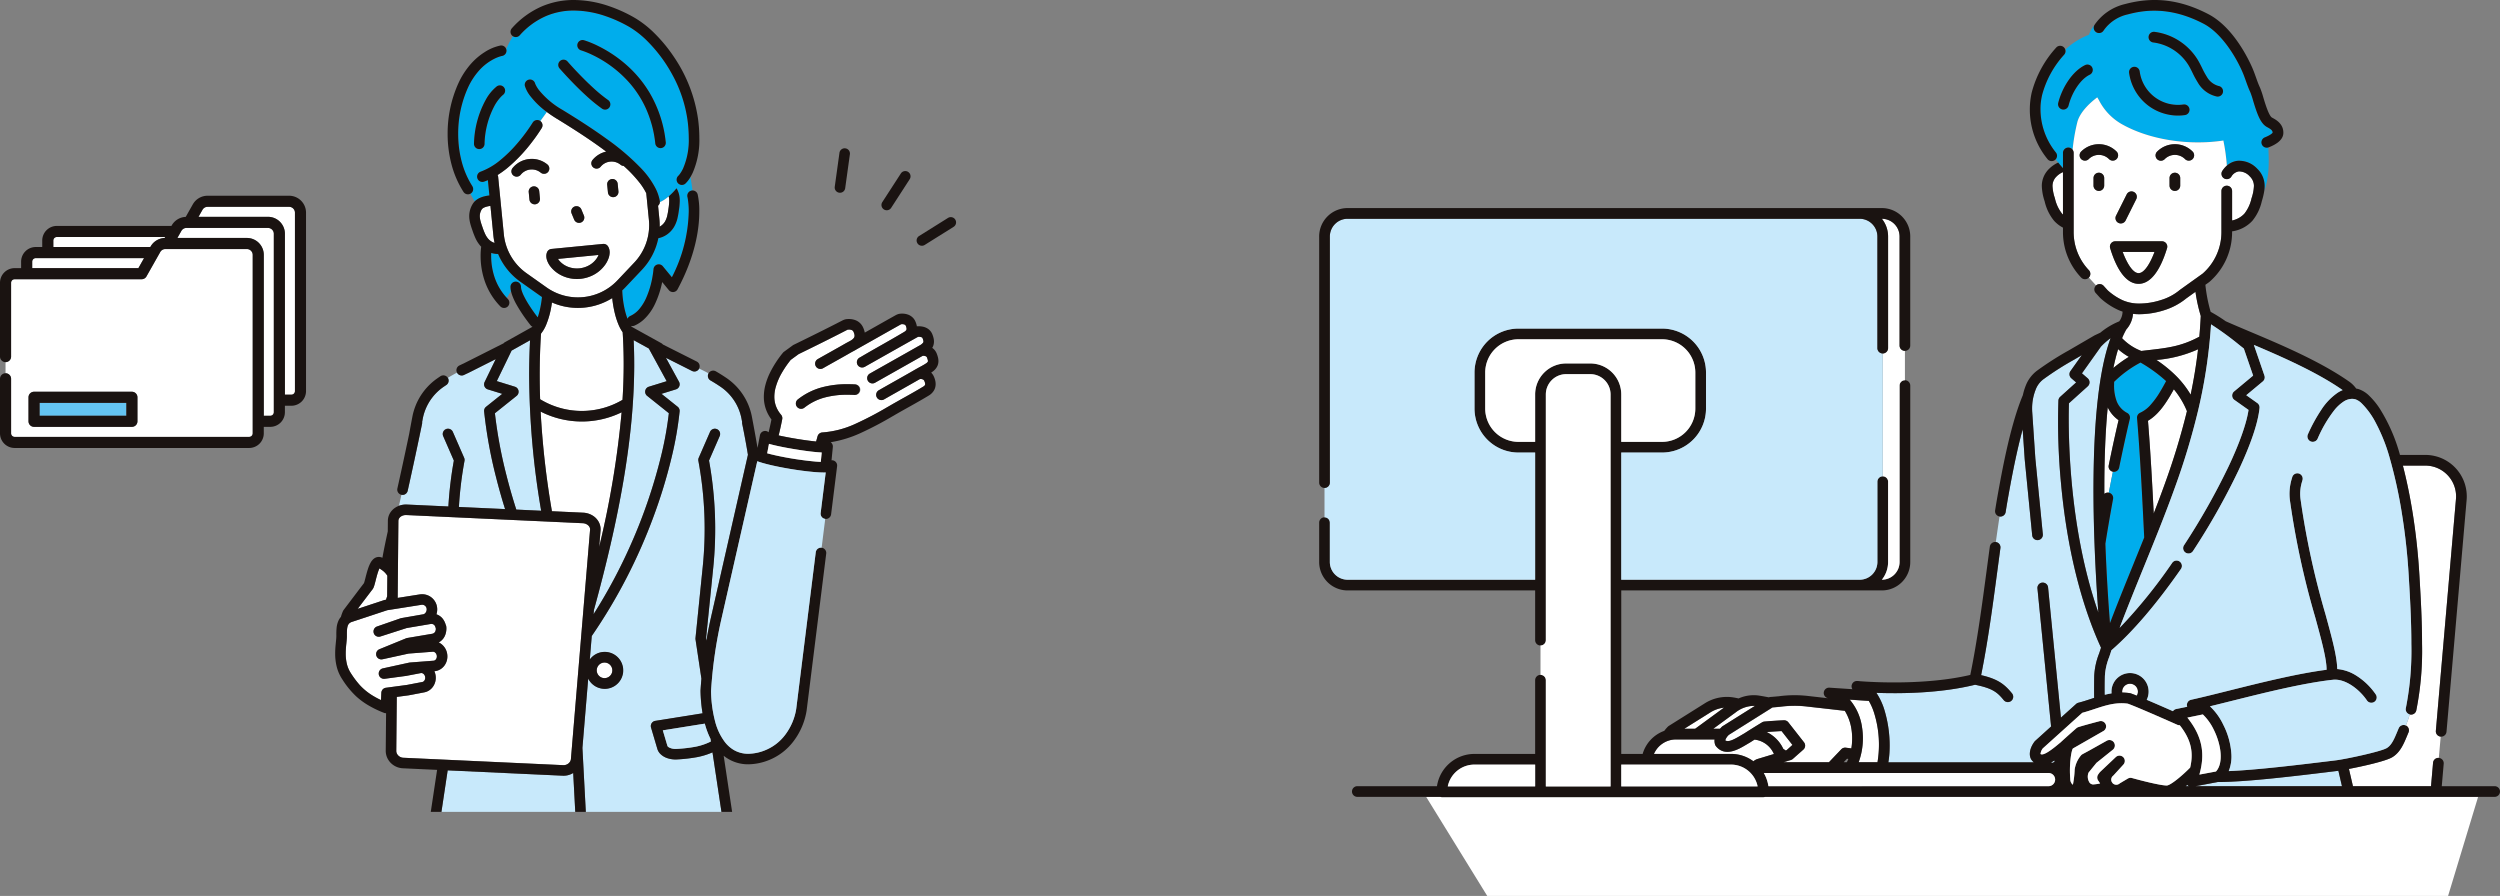 <svg xmlns="http://www.w3.org/2000/svg" xmlns:xlink="http://www.w3.org/1999/xlink" width="641.617" height="229.941" viewBox="0 0 641.617 229.941">
  <rect x="0" y="0" width="641.617" height="229.941" fill="#808080" stroke="none"/>
  <defs>
    <clipPath id="clip-path">
      <rect id="長方形_277" data-name="長方形 277" width="303.057" height="229.941" fill="none"/>
    </clipPath>
    <clipPath id="clip-path-2">
      <rect id="長方形_278" data-name="長方形 278" width="159.348" height="208.362" fill="none"/>
    </clipPath>
    <clipPath id="clip-path-3">
      <rect id="長方形_280" data-name="長方形 280" width="78.54" height="64.737" fill="none"/>
    </clipPath>
  </defs>
  <g id="グループ_318" data-name="グループ 318" transform="translate(-437 -1332.214)">
    <g id="グループ_277" data-name="グループ 277" transform="translate(775.56 1332.214)">
      <g id="グループ_276" data-name="グループ 276" transform="translate(0)" clip-path="url(#clip-path)">
        <path id="パス_106" data-name="パス 106" d="M1115.1,562.168l5.163-59.488c.02-.231.03-.465.03-.7a7.9,7.9,0,0,0-7.9-7.888h-5.756c1,3.847,1.855,8.019,2.556,12.454.8,5.057,1.376,10.435,1.676,15.553.024.4.051.822.075,1.26.259,4.373.614,10.363.614,16.489a78,78,0,0,1-1.483,17.091,1.364,1.364,0,0,1-1.335,1.06,1.349,1.349,0,0,1-.312-.034c-.01,0-.019-.007-.029-.01a21.092,21.092,0,0,1-1,2.837,1.37,1.37,0,0,1,.684,1.793c-.135.31-.267.627-.4.946-.823,1.984-1.757,4.232-3.808,5.434-1.681.985-7.357,2.264-11.08,2.979l1.03,4.426h20.042l.522-6.009a1.371,1.371,0,0,1,1.484-1.248l.474-5.463a1.372,1.372,0,0,1-1.248-1.485" transform="translate(-828.513 -374.602)" fill="#fff"/>
        <path id="パス_107" data-name="パス 107" d="M397.651,750.983a8.339,8.339,0,0,0-3.574,1.262l-6.624,4.156h2.787Z" transform="translate(-293.75 -569.364)" fill="#fff"/>
        <path id="パス_108" data-name="パス 108" d="M481.59,779.455l-1.291-1.647-1.5-1.909c-1.128.058-2.464.138-3.818.257a8.966,8.966,0,0,1,4.247,4.284l.6.423.251-.076Z" transform="translate(-360.113 -588.254)" fill="#fff"/>
        <path id="パス_109" data-name="パス 109" d="M419.924,754.923c.161-.181.311-.337.431-.462a1.374,1.374,0,0,1,.258-.209l8.3-5.208A7.713,7.713,0,0,0,424,750.681l-5.8,4.242Z" transform="translate(-317.057 -567.886)" fill="#fff"/>
        <path id="パス_110" data-name="パス 110" d="M381.087,784.762q-.595.375-1.149.732c-.024.015-.047.03-.072.043-.265.149-.547.318-.84.493-2.061,1.232-5.511,3.294-7.834.43a1.37,1.37,0,0,1-.251-.479,3.228,3.228,0,0,1-.11-1.259h-9.907a6.175,6.175,0,0,0-5.656,3.712h19.773a9.66,9.66,0,0,1,5.749,1.89,3.531,3.531,0,0,1,.854-.517c.044-.018.088-.034.134-.048l4.284-1.3a6.181,6.181,0,0,0-4.974-3.7" transform="translate(-269.349 -594.943)" fill="#fff"/>
        <path id="パス_111" data-name="パス 111" d="M430.911,757.9c.736.52,1.952-.026,4.057-1.284.3-.181.594-.355.87-.51,1.311-.844,2.753-1.742,4.533-2.825a1.369,1.369,0,0,1,.586-.194c1.825-.169,3.633-.267,5.005-.333a1.425,1.425,0,0,1,.2.008l.071.01a1.372,1.372,0,0,1,.183.04l.068.022a1.376,1.376,0,0,1,.169.073c.021.011.042.021.063.033a1.4,1.4,0,0,1,.18.125l.041.036a1.344,1.344,0,0,1,.17.177l.947,1.208,3.077,3.925a1.371,1.371,0,0,1-.171,1.873l-2.7,2.386a1.372,1.372,0,0,1-.511.285l-1.894.573h11.688l3.171-3.324a1.371,1.371,0,0,1,1.173-.413l1.408.187a15.594,15.594,0,0,0,.028-4.944,12.605,12.605,0,0,0-1.7-4.705l-9.744-1.107-.056-.008a28.114,28.114,0,0,0-6.884.082c-.615.057-1.247.115-1.888.164l-11.192,7.022a3.4,3.4,0,0,0-.945,1.419" transform="translate(-326.699 -567.88)" fill="#fff"/>
        <path id="パス_112" data-name="パス 112" d="M565.323,758.607h4.846a27.352,27.352,0,0,0-.807-12.456,15.126,15.126,0,0,0-1.41-3.283l-4.924-.327a13.88,13.88,0,0,1,3.169,7.148,17.872,17.872,0,0,1-.874,8.918" transform="translate(-426.864 -562.963)" fill="#fff"/>
        <path id="パス_113" data-name="パス 113" d="M777.453,807.059c-.294.184-.6.356-.9.51a4.376,4.376,0,0,1,.466.091q.245-.139.465-.284Z" transform="translate(-588.75 -611.878)" fill="#c8e9fb"/>
        <path id="パス_114" data-name="パス 114" d="M623.171,426.418q-.386,2.832-.772,5.748c-1.192,8.949-2.424,18.186-4.178,26.87,4.291,1,5.994,2.314,7.928,4.68a1.371,1.371,0,1,1-2.123,1.735c-1.663-2.034-2.888-3.043-7.369-3.948-9.029,2.231-19.3,2.3-25.315,2.077a16.714,16.714,0,0,1,2.106,4.56,31.529,31.529,0,0,1,1.23,11.012c-.052.713-.136,1.48-.27,2.256h37.335a3.631,3.631,0,0,1-.353-.342c-1.066-1.1-.848-3.132.542-4.98a1.358,1.358,0,0,1,.178-.194l4.063-3.662-3.5-35.429a1.376,1.376,0,0,1,1.231-1.5,1.309,1.309,0,0,1,.135,0,1.366,1.366,0,0,1,1.364,1.236l3.3,33.416,3.9-3.511a1.37,1.37,0,0,1,.586-.312c1.106-.276,2.166-.627,3.289-1l.747-.246c-.017-1.878-.014-3.755.02-5.626a17.765,17.765,0,0,1,1.243-5.726c.181-.531.354-1.038.5-1.533-3.685-8.025-8.368-21.7-10.244-41.942a166.789,166.789,0,0,1-.688-21.484,1.37,1.37,0,0,1,.451-.947l4.1-3.7-1.24-1.074a1.372,1.372,0,0,1-.22-1.831l2.913-4.1-2.23,1.3h0A75.279,75.279,0,0,0,634.353,383a5.909,5.909,0,0,0-2.164,2.834,13.053,13.053,0,0,0-.888,4.791c0,.322.012.643.034.958l.8,11.875,1.92,19.432a1.376,1.376,0,0,1-1.231,1.5,1.342,1.342,0,0,1-.136.007,1.367,1.367,0,0,1-1.364-1.238l-1.923-19.5-.521-7.69c-.161.587-.321,1.187-.48,1.809-1.468,5.739-2.568,11.828-3.159,15.1-.239,1.323-.479,2.733-.73,4.314a1.364,1.364,0,0,1-1.352,1.156,1.346,1.346,0,0,1-.213-.017c-.327,2.12-.641,4.307-.951,6.544a1.371,1.371,0,0,1,1.172,1.544" transform="translate(-448.33 -285.764)" fill="#c8e9fb"/>
        <path id="パス_115" data-name="パス 115" d="M858.963,324.664c4.856-.56,8.365-.965,12.953-3.435q.238-2.649.366-5.317a41.192,41.192,0,0,1-1.36-6.2l-2.33,1.668a16.944,16.944,0,0,1-5.79,3.081,21.287,21.287,0,0,1-6.247,1h-.022a15.083,15.083,0,0,1-1.64-.09,6.834,6.834,0,0,1-1.721,4,20.7,20.7,0,0,0-1.087,2.243,13.4,13.4,0,0,0,4.944,3.282c.666-.081,1.313-.156,1.933-.227" transform="translate(-646.015 -234.807)" fill="#fff"/>
        <path id="パス_116" data-name="パス 116" d="M778.214,186.2a11.188,11.188,0,0,0,.618,3.169,9.757,9.757,0,0,0,1.833,3.944c.072.08.152.162.237.243v-10.9a5.017,5.017,0,0,0-1.634,1.1,3.372,3.372,0,0,0-1.054,2.444" transform="translate(-590.008 -138.482)" fill="#fff"/>
        <path id="パス_117" data-name="パス 117" d="M771.186,51.763V47.832a1.37,1.37,0,0,1,2.474-.809,49.632,49.632,0,0,1,1.239-7.18c.778-2.782,3.714-5.237,5.088-6.262.139.221.3.493.433.734a14.752,14.752,0,0,0,5.652,6.022c7.135,4.124,17.351,5.687,26.277,4.325a48.341,48.341,0,0,1,.89,6.445,4.954,4.954,0,0,1,2.763-1.248A6.359,6.359,0,0,1,821.05,51.9a6.107,6.107,0,0,1,1.888,4.366,8.479,8.479,0,0,1-.09,1.295c.011-.029.022-.058.032-.087,1.285-3.6,1.187-7.479,1.009-10.981l.237-.145-.106.043A1.371,1.371,0,0,1,823,43.849c1.58-.635,1.941-1.107,2-1.209-.007-.554-.445-.894-1.289-1.353-.124-.067-.233-.127-.321-.181-1.579-.957-2.447-3.5-3.418-6.727a21.105,21.105,0,0,0-.722-2.17c-.449-.959-.8-1.931-1.13-2.87-.28-.786-.545-1.529-.863-2.258-1.963-4.5-5.625-10.13-10.016-12.418-8.6-4.483-15.2-3.506-19.409-2.381a10.239,10.239,0,0,0-6.194,4.111,1.371,1.371,0,0,1-2.385-1.353c.007-.013.029-.05.062-.1a7.69,7.69,0,0,0-1.443,2.573,18.921,18.921,0,0,0-2.664,1.27,18.019,18.019,0,0,0-3.381,2.516,1.365,1.365,0,0,1-.328,1.324,24.778,24.778,0,0,0-5.669,10.362c-.039.173-.075.344-.109.515-.12.673-.213,1.349-.277,2.027a17.749,17.749,0,0,0,3.93,12.216,1.371,1.371,0,0,1-.05,1.736c.2.274.416.551.642.834q.449.563.955,1.15Zm21.979-33.8a1.373,1.373,0,0,1,1.523-1.2,15.3,15.3,0,0,1,11.047,7.11c.436.718.8,1.458,1.156,2.173a21.986,21.986,0,0,0,1.223,2.255,4.977,4.977,0,0,0,3,2.351,1.371,1.371,0,0,1-.214,2.725,1.414,1.414,0,0,1-.217-.017,7.426,7.426,0,0,1-4.87-3.566,24.45,24.45,0,0,1-1.381-2.532c-.343-.694-.667-1.349-1.042-1.967a12.5,12.5,0,0,0-9.026-5.81,1.371,1.371,0,0,1-1.2-1.523m-3.83,7.791a1.371,1.371,0,0,1,1.543,1.174A9.912,9.912,0,0,0,802.1,35.415a1.371,1.371,0,0,1,.387,2.715,12.467,12.467,0,0,1-1.761.125A12.65,12.65,0,0,1,788.162,27.3a1.371,1.371,0,0,1,1.174-1.543M769.966,35c1.11-4.328,3.86-8.217,6.844-9.677a1.371,1.371,0,1,1,1.205,2.463c-2.268,1.11-4.485,4.357-5.393,7.895A1.371,1.371,0,0,1,769.966,35" transform="translate(-580.293 -8.595)" fill="#00adec"/>
        <path id="パス_118" data-name="パス 118" d="M760.757,75.828a17.75,17.75,0,0,1-3.93-12.216,17.136,17.136,0,0,1,.277-2.027c.034-.171.07-.342.109-.515a24.777,24.777,0,0,1,5.669-10.362,1.371,1.371,0,0,0-1.972-1.9,27.419,27.419,0,0,0-6.37,11.655A20.054,20.054,0,0,0,758.586,77.5a1.371,1.371,0,0,0,1.923.247,1.386,1.386,0,0,0,.2-.187,1.371,1.371,0,0,0,.049-1.736" transform="translate(-571.674 -36.683)" fill="#1a1311"/>
        <path id="パス_119" data-name="パス 119" d="M807.521,151.687l1.035,1.142a15.244,15.244,0,0,0,3.886,2.571,10.584,10.584,0,0,0,4.293.835,18.278,18.278,0,0,0,5.49-.9,13.614,13.614,0,0,0,4.808-2.559l.1-.08,5.794-4.143a14.143,14.143,0,0,0,4.827-10.641V127.356a1.37,1.37,0,0,1,2.74,0v7.565a6.011,6.011,0,0,0,3.155-1.759,9.758,9.758,0,0,0,1.831-3.944,11.171,11.171,0,0,0,.618-3.172,3.37,3.37,0,0,0-1.054-2.44,3.728,3.728,0,0,0-2.838-1.287,2.712,2.712,0,0,0-1.926,1.372,1.371,1.371,0,0,1-2.289-1.509,6.65,6.65,0,0,1,1.153-1.341,48.339,48.339,0,0,0-.891-6.445c-8.926,1.361-19.142-.2-26.277-4.325a14.751,14.751,0,0,1-5.652-6.022c-.138-.241-.295-.513-.433-.734-1.375,1.025-4.31,3.48-5.088,6.262a49.585,49.585,0,0,0-1.239,7.18,1.359,1.359,0,0,1,.268.809v20.346a14.139,14.139,0,0,0,3.908,9.758,1.371,1.371,0,0,1-.005,1.892c.025.022.049.046.074.068l1.776,1.96a1.375,1.375,0,0,1,1.937.1m16.285-9.665c-1.817,5.986-4.343,9.15-7.3,9.15s-5.487-3.164-7.3-9.15a1.371,1.371,0,0,1,1.312-1.769h11.985a1.371,1.371,0,0,1,1.312,1.769m3.373-16.066a1.371,1.371,0,0,1-2.742,0v-1.928a1.371,1.371,0,0,1,2.742,0Zm-5.911-8.738a6.423,6.423,0,0,1,9.081,0,1.371,1.371,0,1,1-1.942,1.937,3.68,3.68,0,0,0-5.2,0,1.371,1.371,0,1,1-1.941-1.937M813.452,128.2a1.371,1.371,0,0,1,2.453,1.225l-2.742,5.492a1.371,1.371,0,0,1-2.454-1.225Zm-9.75-9.045a1.371,1.371,0,1,1-1.939-1.939,6.423,6.423,0,0,1,9.079,0,1.371,1.371,0,1,1-1.941,1.937,3.68,3.68,0,0,0-5.2,0m1.229,6.8v-1.928a1.371,1.371,0,0,1,2.742,0v1.928a1.371,1.371,0,0,1-2.742,0" transform="translate(-606.195 -78.329)" fill="#fff"/>
        <path id="パス_120" data-name="パス 120" d="M856.811,272.822c1.519,0,3.031-2.644,4.081-5.436H852.73c1.049,2.792,2.562,5.436,4.081,5.436" transform="translate(-646.504 -202.721)" fill="#fff"/>
        <path id="パス_121" data-name="パス 121" d="M778.956,188.056a14.141,14.141,0,0,1-3.908-9.759V157.951a1.375,1.375,0,0,0-1.371-1.369,1.373,1.373,0,0,0-1.371,1.369v3.932l-.263-.3q-.508-.587-.955-1.15a7.878,7.878,0,0,0-2.324,1.593,6.108,6.108,0,0,0-1.888,4.37,13.572,13.572,0,0,0,.728,3.982,12.074,12.074,0,0,0,2.422,5,8.231,8.231,0,0,0,2.28,1.759v1.16a16.89,16.89,0,0,0,4.665,11.652,1.37,1.37,0,0,0,1.94.046c.015-.014.026-.032.041-.047a1.371,1.371,0,0,0,.005-1.892m-6.651-14.264c-.085-.082-.166-.163-.237-.243a9.761,9.761,0,0,1-1.833-3.944,11.193,11.193,0,0,1-.618-3.169,3.372,3.372,0,0,1,1.054-2.444,5.016,5.016,0,0,1,1.634-1.1Z" transform="translate(-581.412 -118.714)" fill="#1a1311"/>
        <path id="パス_122" data-name="パス 122" d="M845.816,211.167a1.37,1.37,0,0,0,1.839-.614l2.742-5.492a1.371,1.371,0,0,0-2.453-1.225l-2.742,5.492a1.371,1.371,0,0,0,.614,1.839" transform="translate(-640.686 -153.964)" fill="#1a1311"/>
        <path id="パス_123" data-name="パス 123" d="M852.512,256.049H840.527a1.371,1.371,0,0,0-1.312,1.769c1.817,5.986,4.343,9.15,7.3,9.15s5.487-3.164,7.3-9.15a1.371,1.371,0,0,0-1.312-1.769m-5.992,8.177c-1.519,0-3.031-2.644-4.081-5.436H850.6c-1.049,2.792-2.562,5.436-4.081,5.436" transform="translate(-636.213 -194.126)" fill="#1a1311"/>
        <path id="パス_124" data-name="パス 124" d="M903.787,183.291a1.371,1.371,0,0,0-1.371,1.371v1.928a1.371,1.371,0,0,0,2.742,0v-1.928a1.371,1.371,0,0,0-1.371-1.371" transform="translate(-684.174 -138.963)" fill="#1a1311"/>
        <path id="パス_125" data-name="パス 125" d="M824.5,186.59v-1.928a1.371,1.371,0,0,0-2.742,0v1.928a1.371,1.371,0,0,0,2.742,0" transform="translate(-623.024 -138.963)" fill="#1a1311"/>
        <path id="パス_126" data-name="パス 126" d="M890,156.846a3.68,3.68,0,0,1,5.2,0,1.371,1.371,0,1,0,1.941-1.937,6.423,6.423,0,0,0-9.08,0A1.371,1.371,0,1,0,890,156.846" transform="translate(-672.983 -116.02)" fill="#1a1311"/>
        <path id="パス_127" data-name="パス 127" d="M814.541,156.846a1.371,1.371,0,1,0,1.941-1.937,6.422,6.422,0,0,0-9.079,0,1.371,1.371,0,1,0,1.939,1.939,3.68,3.68,0,0,1,5.2,0" transform="translate(-611.834 -116.02)" fill="#1a1311"/>
        <path id="パス_128" data-name="パス 128" d="M881.382,36.492a12.5,12.5,0,0,1,9.026,5.81c.375.617.7,1.273,1.042,1.967a24.452,24.452,0,0,0,1.381,2.532,7.425,7.425,0,0,0,4.87,3.566,1.371,1.371,0,1,0,.431-2.708,4.976,4.976,0,0,1-3-2.351,22.006,22.006,0,0,1-1.223-2.254c-.354-.715-.72-1.455-1.156-2.173a15.3,15.3,0,0,0-11.047-7.11,1.371,1.371,0,1,0-.324,2.723" transform="translate(-667.31 -25.595)" fill="#1a1311"/>
        <path id="パス_129" data-name="パス 129" d="M864.391,80.87a12.739,12.739,0,0,0,7.655,2.557,12.5,12.5,0,0,0,1.761-.124,1.371,1.371,0,0,0-.387-2.715,9.913,9.913,0,0,1-11.22-8.481,1.371,1.371,0,1,0-2.717.369,12.729,12.729,0,0,0,4.909,8.394" transform="translate(-651.614 -53.769)" fill="#1a1311"/>
        <path id="パス_130" data-name="パス 130" d="M785.476,80.138a1.372,1.372,0,0,0,1.327-1.031c.908-3.538,3.125-6.785,5.393-7.895a1.371,1.371,0,1,0-1.2-2.463c-2.984,1.46-5.734,5.349-6.844,9.677a1.373,1.373,0,0,0,1.329,1.712" transform="translate(-594.474 -52.017)" fill="#1a1311"/>
        <path id="パス_131" data-name="パス 131" d="M822.66,8.3a1.376,1.376,0,0,0,1.868-.5,10.239,10.239,0,0,1,6.194-4.111c4.211-1.125,10.805-2.1,19.409,2.382,4.392,2.288,8.054,7.915,10.016,12.418.318.729.583,1.471.863,2.258.335.94.681,1.911,1.13,2.87a21.052,21.052,0,0,1,.722,2.169c.971,3.226,1.839,5.77,3.418,6.727.089.053.2.113.321.18.845.459,1.282.8,1.289,1.353-.062.1-.424.574-2,1.209a1.371,1.371,0,1,0,1.022,2.544l.106-.043c1-.4,3.553-1.5,3.616-3.579.072-2.376-1.885-3.439-2.721-3.893-.082-.045-.155-.084-.212-.118-.8-.485-1.753-3.649-2.21-5.17a21.424,21.424,0,0,0-.864-2.542c-.394-.841-.7-1.709-1.031-2.628-.283-.8-.577-1.618-.933-2.434C861.617,15,857.722,6.933,851.4,3.638,844.2-.11,837.41-.936,830.015,1.039a13.105,13.105,0,0,0-7.809,5.3c-.034.054-.055.092-.062.1A1.367,1.367,0,0,0,822.66,8.3" transform="translate(-623.181 0)" fill="#1a1311"/>
        <path id="パス_132" data-name="パス 132" d="M920.005,832.908q-.2.17-.405.338h.8a1.362,1.362,0,0,1-.371-.306c-.009-.01-.016-.022-.024-.032" transform="translate(-697.202 -631.476)" fill="#c8e9fb"/>
        <path id="パス_133" data-name="パス 133" d="M966.463,818.008l-.575.07c-10.579,1.288-22.569,2.747-29.913,2.773h-.005c-.038,0-.075-.006-.113-.008l-5.691,1.073h37.545l-.919-3.952c-.123.018-.237.034-.329.045" transform="translate(-705.213 -620.145)" fill="#c8e9fb"/>
        <path id="パス_134" data-name="パス 134" d="M885.06,415.141c-1.349,2.211-3.059,4.66-5.49,6.075.668,8.185,1.128,16.9,1.473,23.8.976-2.515,1.923-5.026,2.834-7.564a179.108,179.108,0,0,0,5.694-18.7,21.555,21.555,0,0,0-3.366-5.61c-.361.659-.743,1.334-1.145,2" transform="translate(-666.853 -313.226)" fill="#fff"/>
        <path id="パス_135" data-name="パス 135" d="M835.431,448.852a1.372,1.372,0,0,1-1.071-1.616c1.134-5.572,2.073-9.666,2.53-11.613a8.48,8.48,0,0,1-2.782-3.276c-.673,6.925-.9,14.641-.868,22.2a1.366,1.366,0,0,1,.891-.332,1.475,1.475,0,0,1,.252.022h0c.358-1.9.71-3.7,1.048-5.389h0" transform="translate(-631.725 -327.787)" fill="#fff"/>
        <path id="パス_136" data-name="パス 136" d="M843.934,421.842c-.331-6.518-.8-15-1.451-22.815a1.368,1.368,0,0,1,.822-1.374,8,8,0,0,0,2.707-2.075,21.2,21.2,0,0,0,2.423-3.359c.537-.886,1.032-1.79,1.509-2.679a37.349,37.349,0,0,0-6.566-4.761,28.752,28.752,0,0,0-6.771,4.95c-.006.226-.012.452-.012.673a11.466,11.466,0,0,0,.677,4.341,5.7,5.7,0,0,0,2.687,2.965,1.373,1.373,0,0,1,.675,1.528c0,.01-.3,1.221-.786,3.386-.445,1.964-1.144,5.139-1.952,9.1a1.374,1.374,0,0,1-1.343,1.1,1.3,1.3,0,0,1-.272-.028c-.338,1.686-.69,3.489-1.048,5.388a1.372,1.372,0,0,1,1.1,1.6c-.726,3.923-1.384,7.764-1.972,11.494.3,8.259.8,15.556,1.175,20.382,2.049-5.369,4.157-10.553,6.214-15.608.877-2.155,1.736-4.27,2.579-6.367-.056-1.106-.117-2.332-.18-3.613-.065-1.342-.135-2.733-.21-4.22" transform="translate(-632.573 -291.723)" fill="#00adec"/>
        <path id="パス_137" data-name="パス 137" d="M893.635,377.585a24.326,24.326,0,0,1,3.7,4.773c.818-3.912,1.448-7.774,1.9-11.644a32.553,32.553,0,0,1-10.679,2.736,32.832,32.832,0,0,1,5.085,4.136" transform="translate(-673.661 -281.059)" fill="#fff"/>
        <path id="パス_138" data-name="パス 138" d="M844.079,370.594c-.458,1.48-.862,3.1-1.218,4.833a31.225,31.225,0,0,1,3.975-2.856,15.754,15.754,0,0,1-2.757-1.977" transform="translate(-639.022 -280.969)" fill="#fff"/>
        <path id="パス_139" data-name="パス 139" d="M803.731,361.089l-4.858,6.836,1.471,1.274a1.371,1.371,0,0,1,.021,2.054l-4.825,4.353c-.141,4.138-.656,30.325,7.547,53.72-1.262-17.09-3.049-53.723,3.149-70.433a17.449,17.449,0,0,0-2.5,2.2" transform="translate(-603.099 -272.097)" fill="#c8e9fb"/>
        <path id="パス_140" data-name="パス 140" d="M854.086,728.023a1.358,1.358,0,0,1,.242.057c.362.121.909.331,1.572.6a2.027,2.027,0,1,0-3.746-.8,14.938,14.938,0,0,1,1.932.147" transform="translate(-646.056 -550.13)" fill="#fff"/>
        <path id="パス_141" data-name="パス 141" d="M200.126,845.708H117.589a1.364,1.364,0,0,1-.412-.063h-3.624l15.68,25.429H375.821l7.707-25.429H200.538a1.364,1.364,0,0,1-.412.063" transform="translate(-86.091 -641.131)" fill="#fff"/>
        <path id="パス_142" data-name="パス 142" d="M301.686,331.04H288.11l.5-5.772a1.371,1.371,0,1,0-2.732-.237l-.522,6.009H265.315l-1.03-4.426c3.723-.715,9.4-1.995,11.08-2.979,2.051-1.2,2.985-3.45,3.809-5.434.133-.319.264-.636.4-.946a1.371,1.371,0,0,0-.684-1.793l-.024-.012a1.371,1.371,0,0,0-1.8.708c-.142.325-.28.657-.418.991-.723,1.74-1.405,3.383-2.662,4.119-1.607.94-10.628,2.846-13.06,3.142l-.575.07c-9.286,1.13-19.668,2.394-26.913,2.69a10.019,10.019,0,0,0,.684-4.325,19.193,19.193,0,0,0-2.09-7.579,15.563,15.563,0,0,0-3.418-4.721c1.783-.432,3.675-.9,5.625-1.392,8.495-2.122,18.123-4.528,25.743-5.4l.014,0,.025,0c3.157-.45,6.855,2.306,8.874,5.263a1.371,1.371,0,1,0,2.264-1.546,17.075,17.075,0,0,0-4.877-4.731,10.858,10.858,0,0,0-5-1.757c-.045-3.2-1.33-7.9-3.013-14.045a208.947,208.947,0,0,1-6.406-29.592,10.491,10.491,0,0,1,.342-4.3c.05-.172.1-.352.159-.539a1.371,1.371,0,1,0-2.628-.783c-.057.192-.112.378-.164.555a13.22,13.22,0,0,0-.43,5.413,211.214,211.214,0,0,0,6.482,29.967c1.619,5.912,2.938,10.725,2.925,13.509-7.6.985-16.807,3.287-24.978,5.328-3.572.892-6.946,1.736-9.793,2.367h0a1.371,1.371,0,0,0-1.042,1.635,1.348,1.348,0,0,0,.046.157l-2.818.581a1.37,1.37,0,0,0-.844.557c-1.822-.8-4.456-1.956-6.728-2.918a4.765,4.765,0,1,0-9.045-2.092c0,.149.009.3.022.441-.592.094-1.169.216-1.735.357-.009-1.6-.006-3.191.022-4.78,0-.008,0-.017,0-.025a15.381,15.381,0,0,1,1.1-4.853c.2-.575.4-1.166.571-1.757,5.446-4.693,11.61-11.9,17.851-20.873a1.372,1.372,0,0,0-.343-1.908,1.35,1.35,0,0,0-.781-.247,1.37,1.37,0,0,0-1.127.59,131.383,131.383,0,0,1-13.49,16.685c2.053-5.386,4.189-10.639,6.256-15.72,2.82-6.931,5.483-13.478,7.92-20.264a181.34,181.34,0,0,0,6.027-20.022,132.022,132.022,0,0,0,3.262-21.884,77.517,77.517,0,0,1,7.313,5.335c.358.283.723.571,1.1.866l2.389,6.946-4.888,4.07a1.379,1.379,0,0,0-.491,1.107,1.356,1.356,0,0,0,.576,1.067l3.623,2.566c-.5,3.424-2.314,8.564-5.108,14.469A174.938,174.938,0,0,1,221.963,269.2a1.371,1.371,0,1,0,2.3,1.5,175.526,175.526,0,0,0,11.633-20.586c3.236-6.89,5.071-12.324,5.451-16.153a1.365,1.365,0,0,0-.573-1.25l-2.834-2.01,4.244-3.536a1.357,1.357,0,0,0,.418-1.5l-2.707-7.877c7.516,3.19,16.268,7.055,22.782,11.6a7.945,7.945,0,0,0-1.23.637,15.488,15.488,0,0,0-4.31,4.5,41.945,41.945,0,0,0-3.381,6.206A1.374,1.374,0,0,0,255,242.667a1.376,1.376,0,0,0,1.25-.808,33.272,33.272,0,0,1,4.308-7.347,10.356,10.356,0,0,1,2.348-2.169,4.092,4.092,0,0,1,2.174-.709,3.329,3.329,0,0,1,.9.128,4.509,4.509,0,0,1,1.635,1.086,19.884,19.884,0,0,1,3.572,4.963,45.033,45.033,0,0,1,3.529,8.863,122.1,122.1,0,0,1,3.258,14.968c.788,4.987,1.359,10.273,1.652,15.287.022.394.046.8.073,1.229.256,4.356.612,10.322.609,16.36a75.687,75.687,0,0,1-1.412,16.47,1.368,1.368,0,0,0,1,1.637c.01,0,.019.008.029.01a1.346,1.346,0,0,0,.312.034,1.365,1.365,0,0,0,1.335-1.06,78,78,0,0,0,1.482-17.091c0-6.126-.355-12.116-.614-16.489-.024-.438-.051-.859-.075-1.26-.3-5.118-.88-10.5-1.676-15.553-.7-4.435-1.56-8.608-2.557-12.454h5.756a7.9,7.9,0,0,1,7.9,7.888c0,.231-.01.465-.03.7l-5.163,59.488a1.371,1.371,0,0,0,1.248,1.484c.04,0,.08.005.12.005a1.371,1.371,0,0,0,1.364-1.253l5.163-59.488c.027-.31.041-.624.041-.934a10.649,10.649,0,0,0-10.644-10.63h-6.5c-.011-.037-.021-.075-.032-.113a44.084,44.084,0,0,0-5.113-11.7,18.866,18.866,0,0,0-2.747-3.364,7,7,0,0,0-2.762-1.722,6.159,6.159,0,0,0-.61-.137,1.439,1.439,0,0,0-.113-.177,7.509,7.509,0,0,0-1.681-1.616c-7.507-5.241-17.5-9.456-25.524-12.842-2.214-.933-4.306-1.816-6.142-2.636A41.02,41.02,0,0,0,228.8,209.3c-.246-.828-.475-1.723-.678-2.669a38.92,38.92,0,0,1-.678-4.27l.939-.672.1-.077a16.88,16.88,0,0,0,5.819-12.755v-.213a8.692,8.692,0,0,0,5.2-2.708,12.077,12.077,0,0,0,2.42-5,19.12,19.12,0,0,0,.637-2.69,8.449,8.449,0,0,0,.09-1.3,6.108,6.108,0,0,0-1.888-4.366,6.36,6.36,0,0,0-5.045-2.044,4.955,4.955,0,0,0-2.763,1.248,6.645,6.645,0,0,0-1.153,1.341,1.371,1.371,0,0,0,2.29,1.509,2.711,2.711,0,0,1,1.926-1.372,3.728,3.728,0,0,1,2.838,1.287,3.369,3.369,0,0,1,1.054,2.44,11.166,11.166,0,0,1-.617,3.172,9.756,9.756,0,0,1-1.831,3.944,6.012,6.012,0,0,1-3.155,1.759V178.3a1.37,1.37,0,0,0-2.74,0v10.556a14.143,14.143,0,0,1-4.827,10.641l-5.795,4.143-.1.08a13.61,13.61,0,0,1-4.808,2.559,18.273,18.273,0,0,1-5.49.9,10.586,10.586,0,0,1-4.293-.834,15.251,15.251,0,0,1-3.886-2.571l-1.035-1.142a1.371,1.371,0,1,0-2.032,1.841l1.091,1.2.118.116a17.969,17.969,0,0,0,4.658,3.069c.336.145.677.271,1.023.386a4.271,4.271,0,0,1-.856,2.5,18.325,18.325,0,0,0-4.847,2.9l-1.487.7-6.89,4.01-.012,0a78.653,78.653,0,0,0-7.783,4.992,8.78,8.78,0,0,0-3.006,3.976,15.322,15.322,0,0,0-.709,2.363c-.215.512-.431,1.053-.648,1.63-2.82,7.523-4.7,17.887-5.712,23.456l-.019.109c-.244,1.359-.493,2.83-.738,4.372a1.367,1.367,0,0,0,1.137,1.57h0a1.348,1.348,0,0,0,.213.016,1.364,1.364,0,0,0,1.352-1.156c.251-1.582.491-2.992.73-4.315.59-3.27,1.69-9.359,3.158-15.1.159-.622.319-1.222.481-1.809l.52,7.69,1.923,19.5a1.367,1.367,0,0,0,1.364,1.238,1.338,1.338,0,0,0,.136-.007,1.376,1.376,0,0,0,1.231-1.5l-1.92-19.432-.8-11.875c-.022-.314-.034-.636-.034-.958a13.057,13.057,0,0,1,.888-4.791,5.912,5.912,0,0,1,2.164-2.834,75.255,75.255,0,0,1,7.476-4.779h0l2.23-1.3-2.913,4.1a1.372,1.372,0,0,0,.22,1.831l1.24,1.074-4.1,3.7a1.371,1.371,0,0,0-.451.947,166.866,166.866,0,0,0,.688,21.484c1.876,20.241,6.559,33.916,10.244,41.942-.149.494-.322,1-.5,1.533a17.758,17.758,0,0,0-1.243,5.726c-.034,1.872-.037,3.749-.02,5.626l-.747.246c-1.123.371-2.183.722-3.289,1a1.371,1.371,0,0,0-.586.312l-3.9,3.511-3.3-33.416a1.366,1.366,0,0,0-1.364-1.236,1.246,1.246,0,0,0-.135,0,1.375,1.375,0,0,0-1.231,1.5l3.5,35.429L183.78,319.4a1.363,1.363,0,0,0-.178.194c-1.39,1.849-1.609,3.884-.543,4.98a3.617,3.617,0,0,0,.353.342H146.078c.134-.776.219-1.543.27-2.256a31.525,31.525,0,0,0-1.23-11.012,16.715,16.715,0,0,0-2.106-4.561c6.014.221,16.286.154,25.315-2.077,4.481.905,5.706,1.915,7.369,3.949a1.371,1.371,0,0,0,2.123-1.735c-1.934-2.365-3.636-3.684-7.928-4.68,1.754-8.684,2.986-17.921,4.178-26.87q.388-2.91.772-5.748a1.371,1.371,0,0,0-1.171-1.544h0a1.37,1.37,0,0,0-1.544,1.173c-.258,1.891-.514,3.813-.773,5.757-1.208,9.071-2.456,18.441-4.245,27.174-11.433,2.686-25.153,1.857-28.3,1.617a5.53,5.53,0,0,0-.8-.061,1.369,1.369,0,0,0-1.153,2.105l-5.862-.389a1.371,1.371,0,0,0-.437,2.7l.04.012-5.081-.577a30.268,30.268,0,0,0-7.528.065c-.71.066-1.445.133-2.176.185a1.373,1.373,0,0,0-.4.095c-1.3-.249-2.336-.429-2.831-.491a9.454,9.454,0,0,0-4.932.775c-.572-.128-1.134-.234-1.686-.312a10.623,10.623,0,0,0-7.088,1.625l-9.129,5.728a1.373,1.373,0,0,0-.257.209,9.987,9.987,0,0,0-.921,1.068,8.946,8.946,0,0,0-5.55,5.929H77.53V280.8h66.879a7.3,7.3,0,0,0,7.294-7.3V228.227a1.373,1.373,0,0,0-1.369-1.371h0a1.376,1.376,0,0,0-1.373,1.371V273.5a4.561,4.561,0,0,1-4.548,4.553,7.235,7.235,0,0,0,1.6-4.553V252.892a1.371,1.371,0,1,0-2.743,0V273.5a4.561,4.561,0,0,1-4.554,4.554H77.53V245.414h10.46a11.284,11.284,0,0,0,11.292-11.291v-9.231A11.281,11.281,0,0,0,87.989,213.6H51.164A11.284,11.284,0,0,0,39.87,224.892v9.231a11.284,11.284,0,0,0,11.294,11.291H55.43v32.639H7.294A4.565,4.565,0,0,1,2.74,273.5V263.41a1.371,1.371,0,0,0-1.369-1.371h0A1.372,1.372,0,0,0,0,263.41V273.5a7.3,7.3,0,0,0,7.294,7.3H55.43v12.767a1.373,1.373,0,0,0,1.371,1.369h0a1.371,1.371,0,0,0,1.371-1.369V230.505a5.223,5.223,0,0,1,5.214-5.214h6.188a5.223,5.223,0,0,1,5.214,5.214V331.1H58.173V303.844a1.373,1.373,0,0,0-1.371-1.371h0a1.375,1.375,0,0,0-1.371,1.371v18.917H39.841a9.728,9.728,0,0,0-9.607,8.279H9.793a1.371,1.371,0,1,0,0,2.742H31.086a1.366,1.366,0,0,0,.412.063h82.537a1.366,1.366,0,0,0,.412-.063H301.686a1.371,1.371,0,1,0,0-2.742M55.43,331.1H33a6.983,6.983,0,0,1,6.836-5.6H55.43Zm171.364-18.48a13.69,13.69,0,0,1,2.78,3.872c1.881,3.751,2.63,8.538.591,10.772l-4.267.8c1.377-4.861,1.1-9.422-3.08-14.629Zm-18.686-7.869a2.021,2.021,0,0,1,1.736,3.063c-.664-.267-1.21-.477-1.572-.6a1.32,1.32,0,0,0-.242-.057,14.951,14.951,0,0,0-1.932-.147,2,2,0,0,1-.015-.236,2.027,2.027,0,0,1,2.025-2.025m1.063-31.165c-2.057,5.055-4.165,10.238-6.214,15.608-.378-4.826-.873-12.123-1.175-20.382.588-3.73,1.246-7.571,1.972-11.494a1.372,1.372,0,0,0-1.1-1.6h0a1.48,1.48,0,0,0-.252-.022,1.365,1.365,0,0,0-.891.332c-.03-7.562.195-15.278.868-22.2a8.477,8.477,0,0,0,2.782,3.276c-.457,1.947-1.4,6.041-2.53,11.613a1.372,1.372,0,0,0,1.071,1.616h0a1.3,1.3,0,0,0,.272.029,1.374,1.374,0,0,0,1.342-1.1c.808-3.957,1.507-7.132,1.952-9.1.489-2.165.784-3.376.786-3.386a1.373,1.373,0,0,0-.675-1.529,5.7,5.7,0,0,1-2.687-2.965,11.465,11.465,0,0,1-.677-4.341c0-.221.007-.448.013-.674a28.743,28.743,0,0,1,6.77-4.95,37.33,37.33,0,0,1,6.566,4.761c-.476.889-.971,1.792-1.509,2.679a21.214,21.214,0,0,1-2.423,3.359,8,8,0,0,1-2.706,2.075,1.368,1.368,0,0,0-.822,1.374c.655,7.814,1.12,16.3,1.451,22.815.075,1.488.145,2.878.21,4.22.063,1.282.124,2.507.18,3.613-.843,2.1-1.7,4.213-2.579,6.367m7.853-20.09c-.912,2.537-1.858,5.048-2.835,7.564-.345-6.907-.805-15.618-1.473-23.8,2.431-1.415,4.14-3.864,5.49-6.075.4-.666.784-1.341,1.145-2a21.569,21.569,0,0,1,3.366,5.61,179.169,179.169,0,0,1-5.694,18.7m6.646-22.932a24.32,24.32,0,0,0-3.7-4.773,32.819,32.819,0,0,0-5.085-4.136,32.554,32.554,0,0,0,10.679-2.736c-.449,3.87-1.079,7.733-1.9,11.645m-16.513-16.74a6.834,6.834,0,0,0,1.721-4,15.087,15.087,0,0,0,1.64.09h.022a21.286,21.286,0,0,0,6.247-1,16.947,16.947,0,0,0,5.79-3.081l2.33-1.668a41.13,41.13,0,0,0,1.36,6.2q-.128,2.671-.366,5.317c-4.588,2.47-8.1,2.876-12.953,3.435-.621.072-1.267.147-1.933.227a13.4,13.4,0,0,1-4.944-3.282,20.681,20.681,0,0,1,1.087-2.243m-2.1,5.067a15.753,15.753,0,0,0,2.757,1.977,31.275,31.275,0,0,0-3.976,2.856c.356-1.733.76-3.353,1.218-4.833m-5.071,67.6c-8.2-23.4-7.687-49.583-7.546-53.72l4.825-4.353a1.371,1.371,0,0,0-.021-2.054l-1.471-1.274,4.858-6.836a17.468,17.468,0,0,1,2.5-2.2c-6.2,16.71-4.411,53.343-3.149,70.433m-58.9,22.676a15.145,15.145,0,0,1,1.41,3.283,27.357,27.357,0,0,1,.807,12.456H138.46a17.879,17.879,0,0,0,.874-8.918,13.878,13.878,0,0,0-3.17-7.148Zm-24.739,1.672c.641-.049,1.274-.107,1.888-.164a28.123,28.123,0,0,1,6.884-.082l.056.008,9.745,1.107a12.6,12.6,0,0,1,1.7,4.705,15.588,15.588,0,0,1-.028,4.944l-1.408-.187a1.37,1.37,0,0,0-1.173.413l-3.172,3.324H119.157l1.894-.573a1.371,1.371,0,0,0,.511-.285l2.7-2.386a1.371,1.371,0,0,0,.171-1.873l-3.077-3.925-.947-1.207a1.348,1.348,0,0,0-.17-.177l-.041-.036a1.4,1.4,0,0,0-.18-.124c-.021-.012-.042-.023-.063-.033a1.414,1.414,0,0,0-.169-.073l-.068-.022a1.382,1.382,0,0,0-.183-.04l-.071-.01a1.411,1.411,0,0,0-.2-.007c-1.371.066-3.18.164-5.005.333a1.366,1.366,0,0,0-.586.194c-1.78,1.083-3.222,1.981-4.533,2.825-.275.155-.567.33-.87.51-2.1,1.258-3.321,1.8-4.057,1.284a3.4,3.4,0,0,1,.945-1.419Zm19.484,13.237q-.181.436-.391.831h-.807l.853-.895Zm-16.715-2.627a8.964,8.964,0,0,0-4.247-4.284c1.354-.119,2.69-.2,3.818-.257l1.5,1.909,1.291,1.647L119.97,321.8l-.251.076-.6-.423m-12.179-9.391a7.71,7.71,0,0,1,4.918-1.638l-8.3,5.208a1.373,1.373,0,0,0-.257.209c-.121.125-.271.281-.431.462h-1.73Zm-6.613.086a8.34,8.34,0,0,1,3.574-1.262l-7.411,5.417H93.7ZM75.2,224.88a7.9,7.9,0,0,0-5.625-2.331H63.387a7.96,7.96,0,0,0-7.957,7.957v12.167H51.164a8.55,8.55,0,0,1-8.552-8.549v-9.231a8.554,8.554,0,0,1,8.552-8.552H87.989a8.554,8.554,0,0,1,8.551,8.552v9.231a8.549,8.549,0,0,1-8.551,8.549H77.53V230.505A7.9,7.9,0,0,0,75.2,224.88M77.53,331.1v-5.6h28.162a6.984,6.984,0,0,1,6.836,5.6Zm34.9-7.019q-.068.021-.134.048a3.542,3.542,0,0,0-.854.518,9.66,9.66,0,0,0-5.749-1.89H85.919a6.174,6.174,0,0,1,5.655-3.712h9.907a3.228,3.228,0,0,0,.11,1.259,1.377,1.377,0,0,0,.251.479c2.323,2.864,5.773.8,7.834-.43.293-.175.575-.344.84-.493.025-.014.049-.028.072-.043q.555-.357,1.149-.732a6.181,6.181,0,0,1,4.975,3.7Zm74.763,6.955H115.3a9.645,9.645,0,0,0-1.178-3.385h73.071a1.692,1.692,0,0,1,0,3.385m.611-6.079c.3-.154.606-.326.9-.51l.031.316c-.147.1-.3.192-.465.284a4.405,4.405,0,0,0-.466-.091M222.4,331.04c.136-.112.271-.225.405-.338.008.01.015.022.024.032a1.362,1.362,0,0,0,.371.306Zm1.146-4.78c-2.516,2.543-5.184,4.606-6.022,4.606h-.006c-1.779-.024-7.031-1.4-8.9-1.924a1.368,1.368,0,0,0-1.071.141l-1.956,1.16a1.336,1.336,0,0,0-.179.126,1.3,1.3,0,0,1-1.792-.131l-.22-.343a1.28,1.28,0,0,1,.35-1.517,1.4,1.4,0,0,0,.133-.127l2.53-2.767c.021-.022.035-.048.053-.072s.058-.073.084-.112.045-.077.065-.117a1.308,1.308,0,0,0,.057-.121,1.326,1.326,0,0,0,.041-.127c.012-.042.023-.084.031-.126s.012-.087.016-.131.007-.087.007-.131,0-.086-.009-.13-.01-.088-.018-.131-.021-.084-.034-.126a1.266,1.266,0,0,0-.044-.126,1.34,1.34,0,0,0-.059-.121,1.289,1.289,0,0,0-.067-.115,1.351,1.351,0,0,0-.086-.111c-.019-.023-.033-.048-.054-.07s-.026-.021-.037-.032-.021-.025-.033-.037-.048-.034-.071-.053a1.346,1.346,0,0,0-.113-.084,1.332,1.332,0,0,0-.117-.066c-.04-.02-.079-.04-.12-.057a1.351,1.351,0,0,0-.13-.042c-.041-.012-.081-.023-.122-.03a1.29,1.29,0,0,0-.137-.017c-.042,0-.083-.007-.125-.006a1.36,1.36,0,0,0-.136.009c-.042,0-.084.009-.125.018a1.341,1.341,0,0,0-.131.035c-.041.013-.081.025-.121.042s-.084.039-.125.061a1.37,1.37,0,0,0-.294.206l-3.985,3.772h0a2.048,2.048,0,0,0-.261.3c-.055.076-.123.174-.179.253l-.034.048a1.332,1.332,0,0,0-.095.133,1.4,1.4,0,0,0,.129,1.659l.392.612a12.625,12.625,0,0,1-1.824.257,1.285,1.285,0,0,1-.838-.413,2.774,2.774,0,0,1-.3-2.634l2.026-2.495,4.218-3.383a1.4,1.4,0,0,0-1.515-2.332l-4.641,2.6-1.634.883a1.365,1.365,0,0,0-.4.325,7.2,7.2,0,0,0-1.622,3.656,24.106,24.106,0,0,1-.448,3.847.366.366,0,0,1-.1-.046,1.875,1.875,0,0,1-.582-1.405c-.308-3.679.252-7.226.671-7.83l7.835-4.486a1.37,1.37,0,0,0-1.153-2.476l-.011,0c-.144.037-3.542.921-5.274,1.471a1.371,1.371,0,0,0-.489.275c-.111.1-2.714,2.379-4.093,3.667-.2.16-.423.342-.659.538-1.026.846-3.723,3.069-4.463,2.41a2.821,2.821,0,0,1,.589-1.431l10.134-9.136c1.086-.286,2.134-.633,3.15-.97,2.774-.918,5.4-1.787,8.514-1.375,2.476.865,12.59,5.368,12.693,5.415a1.378,1.378,0,0,0,.655.113c3.066,3.885,3.542,7.147,2.678,10.872m1.409,4.78,5.692-1.073c.038,0,.074.009.112.009h.005c7.345-.026,19.335-1.486,29.913-2.773l.575-.07c.092-.011.206-.027.329-.045l.919,3.952Z" transform="translate(0 -129.269)" fill="#1a1311"/>
        <path id="パス_143" data-name="パス 143" d="M544.952,820.311H471.881a9.643,9.643,0,0,1,1.178,3.385h71.893a1.692,1.692,0,0,0,0-3.385" transform="translate(-357.76 -621.925)" fill="#fff"/>
        <path id="パス_144" data-name="パス 144" d="M800.585,751.812c-.1-.046-10.217-4.55-12.693-5.415-3.117-.412-5.74.457-8.514,1.375-1.017.336-2.065.683-3.151.97l-10.134,9.135a2.819,2.819,0,0,0-.589,1.431c.741.659,3.437-1.563,4.463-2.41.237-.2.458-.378.66-.538,1.379-1.288,3.982-3.57,4.093-3.667a1.366,1.366,0,0,1,.488-.276c1.732-.55,5.13-1.433,5.274-1.471l.011,0a1.37,1.37,0,0,1,1.153,2.476l-7.835,4.487c-.419.6-.978,4.15-.67,7.83a1.875,1.875,0,0,0,.582,1.405.376.376,0,0,0,.095.045,24.063,24.063,0,0,0,.449-3.847,7.2,7.2,0,0,1,1.621-3.656,1.368,1.368,0,0,1,.4-.325l1.634-.883,4.641-2.6a1.4,1.4,0,0,1,1.515,2.332l-4.218,3.383-2.026,2.5a2.774,2.774,0,0,0,.3,2.634,1.284,1.284,0,0,0,.838.413,12.636,12.636,0,0,0,1.824-.257l-.392-.612a1.4,1.4,0,0,1-.129-1.659,1.368,1.368,0,0,1,.095-.133l.034-.049c.056-.08.124-.177.179-.253a2.083,2.083,0,0,1,.26-.3h0l3.985-3.772a1.355,1.355,0,0,1,.294-.206,1.287,1.287,0,0,1,.125-.061c.04-.016.08-.029.121-.042s.086-.026.131-.035.083-.013.126-.018.09-.009.136-.009.083,0,.125.007a1.286,1.286,0,0,1,.136.017c.041.008.082.019.122.03s.087.026.13.043a1.3,1.3,0,0,1,.12.056,1.093,1.093,0,0,1,.23.15c.023.019.049.033.071.053s.021.025.033.037.026.02.038.032.035.048.054.07a1.392,1.392,0,0,1,.086.111,1.309,1.309,0,0,1,.067.115c.021.04.042.08.059.121a1.315,1.315,0,0,1,.044.126c.013.042.025.083.034.126a1.854,1.854,0,0,1,.027.261c0,.044,0,.087-.007.13s-.008.088-.016.132-.02.084-.031.126-.025.085-.042.127a1.835,1.835,0,0,1-.123.238,1.317,1.317,0,0,1-.084.112c-.019.024-.033.049-.053.072l-2.53,2.767a1.366,1.366,0,0,1-.133.128,1.28,1.28,0,0,0-.35,1.517l.22.343a1.3,1.3,0,0,0,1.792.131,1.4,1.4,0,0,1,.179-.126l1.956-1.16a1.368,1.368,0,0,1,1.071-.141c1.874.527,7.126,1.9,8.9,1.924h.007c.838,0,3.5-2.063,6.021-4.606.864-3.726.388-6.987-2.678-10.872a1.379,1.379,0,0,1-.655-.114" transform="translate(-580.374 -565.807)" fill="#fff"/>
        <path id="パス_145" data-name="パス 145" d="M924.418,773.6l4.267-.8c2.039-2.235,1.29-7.021-.591-10.772a13.69,13.69,0,0,0-2.779-3.872l-3.976.82c4.182,5.207,4.456,9.768,3.08,14.629" transform="translate(-698.519 -574.799)" fill="#fff"/>
        <path id="パス_146" data-name="パス 146" d="M911.142,443.737a1.366,1.366,0,0,1-.172-1.035,75.675,75.675,0,0,0,1.412-16.47c0-6.039-.353-12-.61-16.36-.026-.426-.051-.834-.072-1.229-.293-5.014-.864-10.3-1.652-15.287a122.033,122.033,0,0,0-3.257-14.968,45.017,45.017,0,0,0-3.528-8.863,19.876,19.876,0,0,0-3.572-4.963,4.5,4.5,0,0,0-1.635-1.086,3.318,3.318,0,0,0-.9-.128,4.092,4.092,0,0,0-2.174.708,10.36,10.36,0,0,0-2.348,2.17,33.275,33.275,0,0,0-4.307,7.347,1.376,1.376,0,0,1-1.25.808,1.337,1.337,0,0,1-.563-.123,1.369,1.369,0,0,1-.684-1.814,41.93,41.93,0,0,1,3.381-6.206,15.49,15.49,0,0,1,4.31-4.5,7.959,7.959,0,0,1,1.23-.637c-6.514-4.541-15.266-8.406-22.782-11.6l2.708,7.877a1.357,1.357,0,0,1-.418,1.5l-4.244,3.536,2.834,2.01a1.365,1.365,0,0,1,.573,1.25c-.38,3.829-2.216,9.263-5.451,16.153a175.543,175.543,0,0,1-11.633,20.586,1.371,1.371,0,1,1-2.3-1.5,174.933,174.933,0,0,0,11.446-20.257c2.793-5.906,4.607-11.045,5.108-14.469l-3.623-2.566a1.356,1.356,0,0,1-.575-1.067,1.379,1.379,0,0,1,.491-1.107l4.888-4.07-2.389-6.946c-.378-.3-.743-.583-1.1-.866a77.483,77.483,0,0,0-7.313-5.335,132.023,132.023,0,0,1-3.263,21.884,181.319,181.319,0,0,1-6.027,20.022c-2.438,6.786-5.1,13.333-7.92,20.264-2.068,5.081-4.2,10.334-6.256,15.72A131.4,131.4,0,0,0,851,405.439a1.37,1.37,0,0,1,1.127-.59,1.349,1.349,0,0,1,.781.247,1.372,1.372,0,0,1,.343,1.908c-6.241,8.974-12.4,16.18-17.851,20.873-.174.59-.375,1.182-.571,1.757a15.377,15.377,0,0,0-1.1,4.853c0,.008,0,.016,0,.025-.029,1.588-.032,3.183-.022,4.78.566-.141,1.143-.263,1.735-.357-.013-.146-.022-.292-.022-.441a4.767,4.767,0,1,1,9.045,2.092c2.272.962,4.906,2.115,6.728,2.918a1.37,1.37,0,0,1,.844-.557l2.818-.581a1.365,1.365,0,0,1,1-1.793h0c2.847-.631,6.221-1.475,9.793-2.367,8.171-2.042,17.38-4.343,24.978-5.329.013-2.783-1.306-7.6-2.925-13.509a211.21,211.21,0,0,1-6.482-29.967,13.22,13.22,0,0,1,.43-5.413c.052-.177.106-.363.164-.555a1.371,1.371,0,1,1,2.628.783c-.055.186-.109.366-.159.539a10.493,10.493,0,0,0-.343,4.3,208.972,208.972,0,0,0,6.407,29.592c1.683,6.144,2.968,10.845,3.013,14.045a10.858,10.858,0,0,1,5,1.757,17.075,17.075,0,0,1,4.876,4.731,1.371,1.371,0,1,1-2.264,1.546c-2.019-2.957-5.717-5.713-8.874-5.263l-.025,0-.014,0c-7.621.873-17.249,3.279-25.743,5.4-1.95.488-3.841.96-5.625,1.392a15.563,15.563,0,0,1,3.418,4.721,19.2,19.2,0,0,1,2.09,7.579,10.022,10.022,0,0,1-.684,4.325c7.246-.3,17.627-1.559,26.913-2.69l.575-.07c2.431-.3,11.453-2.2,13.06-3.142,1.257-.737,1.939-2.38,2.662-4.119.139-.335.277-.667.418-.991a1.371,1.371,0,0,1,1.8-.708l.024.012a21.1,21.1,0,0,0,1-2.838,1.368,1.368,0,0,1-.825-.6" transform="translate(-632.077 -260.983)" fill="#c8e9fb"/>
        <path id="パス_147" data-name="パス 147" d="M601.681,264.693V236.717a4.558,4.558,0,0,0-4.548-4.554,7.235,7.235,0,0,1,1.6,4.554v28.644a1.372,1.372,0,0,1-1.371,1.371v31.536a1.372,1.372,0,0,1,1.371,1.372v20.607a7.234,7.234,0,0,1-1.6,4.553,4.561,4.561,0,0,0,4.548-4.553V274.974a1.375,1.375,0,0,1,1.372-1.371v-7.541a1.373,1.373,0,0,1-1.372-1.369" transform="translate(-452.721 -176.016)" fill="#fff"/>
        <path id="パス_148" data-name="パス 148" d="M7.035,310.156v10.09a4.566,4.566,0,0,0,4.554,4.554H59.725V292.161H55.459a11.284,11.284,0,0,1-11.294-11.292v-9.231a11.284,11.284,0,0,1,11.294-11.294H92.284a11.284,11.284,0,0,1,11.292,11.294v9.231a11.281,11.281,0,0,1-11.292,11.292H81.825V324.8h61.184a4.562,4.562,0,0,0,4.554-4.554V299.639a1.372,1.372,0,0,1,1.371-1.371V266.731a1.372,1.372,0,0,1-1.371-1.371V236.716a4.558,4.558,0,0,0-4.554-4.554H11.589a4.562,4.562,0,0,0-4.554,4.554v63.157a1.371,1.371,0,0,1-1.369,1.371h0v7.541h0a1.371,1.371,0,0,1,1.369,1.371" transform="translate(-4.295 -176.015)" fill="#c8e9fb"/>
        <path id="パス_149" data-name="パス 149" d="M2.74,291.276V228.119a4.562,4.562,0,0,1,4.554-4.554h131.42a4.557,4.557,0,0,1,4.554,4.554v28.644a1.371,1.371,0,1,0,2.743,0V228.119a7.238,7.238,0,0,0-1.6-4.554,4.558,4.558,0,0,1,4.548,4.554V256.1a1.373,1.373,0,0,0,1.373,1.369h0A1.37,1.37,0,0,0,151.7,256.1V228.119a7.295,7.295,0,0,0-7.294-7.3H7.294A7.295,7.295,0,0,0,0,228.119v63.157a1.372,1.372,0,0,0,1.37,1.371h0a1.371,1.371,0,0,0,1.369-1.371" transform="translate(0 -167.419)" fill="#1a1311"/>
        <path id="パス_150" data-name="パス 150" d="M211.117,386.364h10.46a8.55,8.55,0,0,0,8.551-8.549v-9.231a8.554,8.554,0,0,0-8.551-8.552H184.751a8.554,8.554,0,0,0-8.551,8.552v9.231a8.55,8.55,0,0,0,8.551,8.549h4.266V374.2a7.96,7.96,0,0,1,7.957-7.957h6.189a7.956,7.956,0,0,1,7.954,7.957Z" transform="translate(-133.587 -272.961)" fill="#fff"/>
        <path id="パス_151" data-name="パス 151" d="M348.742,811.409H320.58v5.6h35a6.984,6.984,0,0,0-6.836-5.6" transform="translate(-243.05 -615.176)" fill="#fff"/>
        <path id="パス_152" data-name="パス 152" d="M136.472,817.01H158.9v-5.6H143.308a6.984,6.984,0,0,0-6.836,5.6" transform="translate(-103.467 -615.176)" fill="#fff"/>
        <path id="パス_153" data-name="パス 153" d="M236.243,475.595v27.261H252.86v-100.6a5.223,5.223,0,0,0-5.214-5.214h-6.189a5.223,5.223,0,0,0-5.214,5.214v63.058a1.371,1.371,0,0,1-1.371,1.369v7.541a1.373,1.373,0,0,1,1.371,1.371" transform="translate(-178.07 -301.02)" fill="#fff"/>
      </g>
    </g>
    <g id="グループ_279" data-name="グループ 279" transform="translate(523.025 1332.214)">
      <g id="グループ_278" data-name="グループ 278" transform="translate(0)" clip-path="url(#clip-path-2)">
        <path id="パス_154" data-name="パス 154" d="M174.073,279.561a1.353,1.353,0,0,1,1.383,1.321,3.364,3.364,0,0,0,.164.861,9.432,9.432,0,0,0,.477,1.212,23.582,23.582,0,0,0,1.544,2.725c.834,1.292,1.682,2.418,2.1,2.964.189-.543.36-1.131.509-1.743a26.01,26.01,0,0,0,.587-3.473c-.135-.09-.269-.179-.4-.273h0l-5.135-3.637a16.65,16.65,0,0,1-5.721-7.132l-.057,0a5.638,5.638,0,0,1-1.711-.273c-.011.237-.018.5-.018.781a17.291,17.291,0,0,0,.773,5.146,14.638,14.638,0,0,0,3.249,5.621l1.056-1.749a5.238,5.238,0,0,1-.123-.969,1.353,1.353,0,0,1,1.321-1.383" transform="translate(-127.763 -207.192)" fill="#00adec"/>
        <path id="パス_155" data-name="パス 155" d="M511.572,357.233a.48.48,0,0,0-.071-.125.466.466,0,0,0-.1-.091,1.091,1.091,0,0,0-.417-.163,2.216,2.216,0,0,0-.426-.039h-.013c-.041.018-.108.05-.208.093l-.419.238c-.935.533-3.181,1.8-5.528,3.123s-4.789,2.7-6.1,3.448a1.353,1.353,0,1,1-1.338-2.351c1.322-.753,3.765-2.13,6.111-3.454s4.6-2.592,5.517-3.117c.511-.291.825-.468,1.023-.577.13-.072.206-.113.264-.143l.071-.048a2.755,2.755,0,0,0,.577-.481.663.663,0,0,0,.146-.244.5.5,0,0,0,.018-.14,1.382,1.382,0,0,0-.047-.323,4.252,4.252,0,0,0-.177-.53.412.412,0,0,0-.065-.115.358.358,0,0,0-.081-.072,1.108,1.108,0,0,0-.424-.144,2.85,2.85,0,0,0-.465-.035h-.077l-.017.006a2.257,2.257,0,0,0-.252.126c-3.058,1.705-9.213,5.186-11.476,6.459l-1,.562-.235.133h0l-.092.052-.223.126-.277.162a1.334,1.334,0,0,1-.135.069l-.041.023a1.353,1.353,0,0,1-1.327-2.358l.4-.225c3.624-2.136,7.629-4.321,11.067-6.381a1.783,1.783,0,0,0,.461-.37.615.615,0,0,0,.132-.24.679.679,0,0,0,.022-.182,2.143,2.143,0,0,0-.208-.8.508.508,0,0,0-.1-.16.564.564,0,0,0-.155-.11,1.544,1.544,0,0,0-.677-.13q-.1,0-.206.008h-.015a1.75,1.75,0,0,0-.216.11c-3.619,2.029-7.35,4.15-11.011,6.206-.041.023-.083.044-.125.062-.124.081-.243.156-.357.222-.156.091-.3.17-.459.254-.311.166-.673.356-1.307.723-.67.389-1.9,1.078-3.175,1.793s-2.591,1.451-3.4,1.916a1.353,1.353,0,1,1-1.345-2.347c.833-.478,2.15-1.215,3.424-1.929s2.506-1.4,3.14-1.773c.5-.292.864-.489,1.142-.637s.463-.245.621-.337c.107-.062.207-.125.336-.213a1.949,1.949,0,0,0,.618-.606.923.923,0,0,0,.129-.491,1.748,1.748,0,0,0-.061-.434,3.453,3.453,0,0,0-.21-.573.9.9,0,0,0-.171-.257.789.789,0,0,0-.215-.155,1.816,1.816,0,0,0-.809-.155c-.081,0-.165,0-.251.01-.04,0-.007,0-.041.009a3.342,3.342,0,0,0-.309.149c-4.027,2.08-8.2,4.139-12.3,6.14l-2.021,1.477a26.2,26.2,0,0,0-2.261,3.287,15.856,15.856,0,0,0-1.592,3.723,9.452,9.452,0,0,0-.343,2.441,6.952,6.952,0,0,0,.4,2.358,7.237,7.237,0,0,0,1.328,2.26,1.347,1.347,0,0,1,.3,1.128c-.268,1.406-.58,2.8-.92,4.181,1.734.39,4,.8,6.119,1.117,1.262.188,2.475.344,3.492.444.126-.44.251-.881.371-1.325a1.356,1.356,0,0,1,1.249-1,24.373,24.373,0,0,0,8.574-2.258,86.58,86.58,0,0,0,8.2-4.306c.035-.02.07-.037.106-.054,2.964-1.739,6.239-3.468,9.017-5.16a1.293,1.293,0,0,0,.35-.289.5.5,0,0,0,.1-.192.645.645,0,0,0,.019-.164,1.4,1.4,0,0,0-.05-.345,2.978,2.978,0,0,0-.174-.481.673.673,0,0,0-.128-.193.743.743,0,0,0-.188-.139,1.449,1.449,0,0,0-.667-.144l-.067,0c-.039.016-.112.051-.221.1l-.173.1c-.949.551-2.588,1.477-4.281,2.433s-3.437,1.94-4.571,2.594a1.353,1.353,0,1,1-1.351-2.344c1.154-.665,2.9-1.65,4.592-2.606s3.332-1.882,4.252-2.416c.949-.552,1.524-.858,1.966-1.1s.738-.4,1.238-.725a1.88,1.88,0,0,0,.435-.36.419.419,0,0,0,.092-.16.4.4,0,0,0,.012-.11,1.422,1.422,0,0,0-.056-.353,5.251,5.251,0,0,0-.2-.591m-18.567,9.632c-.6-.029-1.2-.046-1.787-.046a22.069,22.069,0,0,0-5.9.713,14.481,14.481,0,0,0-5.176,2.593A1.353,1.353,0,1,1,478.469,368a17.2,17.2,0,0,1,6.128-3.075,24.738,24.738,0,0,1,6.621-.81c.638,0,1.278.017,1.919.049a1.353,1.353,0,1,1-.132,2.7" transform="translate(-359.705 -265.51)" fill="#fff"/>
        <path id="パス_156" data-name="パス 156" d="M510.8,413.339c-.641-.031-1.281-.049-1.919-.049a24.741,24.741,0,0,0-6.622.811,17.2,17.2,0,0,0-6.128,3.074,1.353,1.353,0,1,0,1.673,2.126,14.479,14.479,0,0,1,5.176-2.593,22.074,22.074,0,0,1,5.9-.713c.588,0,1.184.016,1.787.046a1.353,1.353,0,0,0,.132-2.7" transform="translate(-377.373 -314.685)" fill="#1a1311"/>
        <path id="パス_157" data-name="パス 157" d="M137.467,59.621a6.364,6.364,0,0,1,1.565-.6,10.1,10.1,0,0,1,1.274-.228l-.388-3.924c-.307.132-.616.256-.93.367a1.353,1.353,0,1,1-.9-2.551,17.435,17.435,0,0,0,5.022-2.954,34.179,34.179,0,0,0,4.272-4.194,44.6,44.6,0,0,0,4.042-5.442,1.352,1.352,0,0,1,1.857-.459c.036.021.07.045.1.069.576-.79,1.134-1.568,1.667-2.322a20.716,20.716,0,0,1-4.125-3.942,8.162,8.162,0,0,1-1.508-2.748,1.352,1.352,0,0,1,2.619-.671h0c0,.005.007.023.017.052a3.452,3.452,0,0,0,.136.32,8.053,8.053,0,0,0,.884,1.4,21.371,21.371,0,0,0,5.957,5.009c3.97,2.427,7.847,4.916,11.324,7.432a61.126,61.126,0,0,1,8.933,7.63,22.066,22.066,0,0,1,3.726,5.217,11.625,11.625,0,0,1,1.027,3.09,1.347,1.347,0,0,1,.013.355,8.8,8.8,0,0,0,2.264-1.488,17.01,17.01,0,0,0,2.024-2.088,5.914,5.914,0,0,1,.773,2.323v0a8,8,0,0,1,.048.9,17.278,17.278,0,0,1-.221,2.415h0a20.276,20.276,0,0,1-.373,2.086,8.088,8.088,0,0,1-.892,2.228v0a6.335,6.335,0,0,1-1.88,1.969,5.725,5.725,0,0,1-2.125.88,16.652,16.652,0,0,1-4.216,8.116l-4.323,4.573h0c-.235.248-.478.485-.725.716a25.482,25.482,0,0,0,.395,3.71,20.573,20.573,0,0,0,.953,3.577,1.348,1.348,0,0,1,.709-.73,6.575,6.575,0,0,0,2.344-1.806,11.936,11.936,0,0,0,1.719-2.778,23.572,23.572,0,0,0,1.687-5.781c.163-.987.212-1.628.213-1.637a1.352,1.352,0,0,1,2.393-.758l2.325,2.827a38.551,38.551,0,0,0,4.328-16.83,19.3,19.3,0,0,0-.281-3.516c-.031-.164-.052-.246-.052-.247h0a1.349,1.349,0,0,1,1.274-1.681c-.144-1.328-.331-2.488-.516-3.441a7.325,7.325,0,0,1-1.321,1.707,1.352,1.352,0,0,1-1.791-2.025h0l0,0c.008-.007.026-.025.054-.054a4.091,4.091,0,0,0,.266-.315,8.287,8.287,0,0,0,.924-1.56,18.312,18.312,0,0,0,1.443-7.785,34.86,34.86,0,0,0-.307-4.483,33.918,33.918,0,0,0-3.825-11.6,37.33,37.33,0,0,0-6.524-8.8,23.463,23.463,0,0,0-4.482-3.545,34.27,34.27,0,0,0-6.218-2.842A25.555,25.555,0,0,0,162,11.338a18.117,18.117,0,0,0-7.081,1.383,19.23,19.23,0,0,0-6.84,4.984,1.349,1.349,0,0,1-1.746.219A23.625,23.625,0,0,0,144.7,21.1l-.124.026a1.348,1.348,0,0,1-1.014,1.864h0l-.011,0-.075.016c-.073.016-.192.046-.35.092a9.547,9.547,0,0,0-1.347.519,13.093,13.093,0,0,0-4.147,3.143,17.493,17.493,0,0,0-2.85,4.411,28.655,28.655,0,0,0-2.493,11.824,27.83,27.83,0,0,0,.894,7.083,22.092,22.092,0,0,0,2.747,6.342,1.353,1.353,0,0,1-.4,1.87c-.034.022-.07.042-.105.061.368.682.743,1.339,1.118,1.972.061-.062.124-.121.188-.178a4.325,4.325,0,0,1,.741-.522M162.92,19.886a1.353,1.353,0,0,1,1.674-.925,24.494,24.494,0,0,1,3.7,1.519,32.919,32.919,0,0,1,7.789,5.371,29.935,29.935,0,0,1,5.231,6.421,31.224,31.224,0,0,1,4.248,12.838,1.353,1.353,0,1,1-2.689.3A29.365,29.365,0,0,0,180.4,36.3a26.745,26.745,0,0,0-4.291-6.562,29.836,29.836,0,0,0-9.354-7,21.694,21.694,0,0,0-2.9-1.174l-.009,0h0a1.352,1.352,0,0,1-.923-1.674M158.465,24.3a1.353,1.353,0,0,1,1.908.136l.008.009.026.03.107.122c.094.107.234.265.413.465.359.4.877.969,1.507,1.64,1.261,1.342,2.975,3.091,4.764,4.706a37.793,37.793,0,0,0,3.548,2.881,1.353,1.353,0,0,1-1.549,2.218,40.5,40.5,0,0,1-3.812-3.09c-1.248-1.126-2.444-2.3-3.487-3.364-2.085-2.13-3.559-3.83-3.571-3.844a1.352,1.352,0,0,1,.136-1.908m-22.11,21.164A24.589,24.589,0,0,1,139.4,34.186a11.466,11.466,0,0,1,2.819-3.4,1.352,1.352,0,0,1,1.588,2.188h0l-.016.012c-.019.015-.054.043-.1.086-.1.085-.253.227-.448.433a11.426,11.426,0,0,0-1.51,2.05,21.9,21.9,0,0,0-2.674,10.054,1.353,1.353,0,1,1-2.7-.146" transform="translate(-100.727 -8.633)" fill="#00adec"/>
        <path id="パス_158" data-name="パス 158" d="M301.633,501.423l-2.3-15.266a18.79,18.79,0,0,1-3.959,1.223,39.283,39.283,0,0,1-5.068.583q-.232.015-.461.015a6.494,6.494,0,0,1-2.155-.357,4.532,4.532,0,0,1-1.76-1.085,3.055,3.055,0,0,1-.745-1.248l-1.632-5.494a1.352,1.352,0,0,1,1.083-1.721l12.142-1.94a39.372,39.372,0,0,1-.524-5.718l0-.113c.062-1.02.142-2.038.231-3.055l-1.516-10.074a1.344,1.344,0,0,1-.008-.338l1.863-18.333a95.719,95.719,0,0,0-1.12-27.163,1.352,1.352,0,0,1,.09-.788l2.907-6.665a1.353,1.353,0,0,1,2.48,1.081l-2.744,6.293a98.275,98.275,0,0,1,1.079,27.515l-1.846,18.163.082.544q.524-3.032,1.2-6.037l9.47-41.659q-.648-3.94-1.476-7.966a1.346,1.346,0,0,1-.013-.464l-.157-.827a12.845,12.845,0,0,0-5.346-8.183c-.894-.613-1.789-1.166-2.611-1.641a1.352,1.352,0,0,1-.5-1.831c-1.171-.634-2.069-1.057-2.421-1.218l0,.007a1.353,1.353,0,0,1-1.816.6l-6.7-3.372,3.361,6.156a1.352,1.352,0,0,1-.787,1.94l-3.711,1.149,4.155,3.322a1.354,1.354,0,0,1,.5,1.186,88.907,88.907,0,0,1-2.081,11.88,132.848,132.848,0,0,1-4.592,15.047,138.849,138.849,0,0,1-15.88,30.716l-.5,6.03a4.715,4.715,0,1,1-.41,4.911l-1.484,17.78.87,16.416Z" transform="translate(-202.501 -293.062)" fill="#c8e9fb"/>
        <path id="パス_159" data-name="パス 159" d="M341.193,449.1a3.054,3.054,0,0,0,.745,1.248,4.527,4.527,0,0,0,1.76,1.085,6.492,6.492,0,0,0,2.155.357q.228,0,.46-.015a39.311,39.311,0,0,0,5.068-.583,18.781,18.781,0,0,0,3.959-1.223l2.3,15.266h2.736l-2.166-14.4c.21.169.425.331.646.482a9.923,9.923,0,0,0,5.686,1.714,14.583,14.583,0,0,0,5.283-1.083,14.8,14.8,0,0,0,6.368-4.912,17.616,17.616,0,0,0,3.3-7.776l.007-.052,5.026-40.266a1.353,1.353,0,0,0-2.685-.335l-5.022,40.233a14.913,14.913,0,0,1-2.784,6.561,12.1,12.1,0,0,1-5.2,4.025,11.9,11.9,0,0,1-4.3.9,7.258,7.258,0,0,1-3.753-.985,8.185,8.185,0,0,1-2.27-2.027,14.952,14.952,0,0,1-2.5-5.274,32.365,32.365,0,0,1-1.046-7.821A114.411,114.411,0,0,1,357.6,415.86l9.232-40.612c.385.143.812.283,1.282.421,1.059.311,2.329.617,3.707.905,2.065.432,4.37.822,6.519,1.106,1.075.142,2.111.258,3.062.338s1.815.126,2.559.127c.149,0,.293,0,.432-.006l-1.3,10.406a1.353,1.353,0,0,0,1.175,1.51h0a1.353,1.353,0,0,0,1.51-1.175l1.543-12.362a1.35,1.35,0,0,0-1.149-1.507,1.365,1.365,0,0,0-.282-.011l.335-3.4a1.351,1.351,0,0,0-.555-1.229,29.76,29.76,0,0,0,7.534-2.289,87.838,87.838,0,0,0,8.354-4.378,1.352,1.352,0,0,0,.131-.068c2.914-1.716,6.243-3.469,9.158-5.242a3.775,3.775,0,0,0,1.323-1.3,3.161,3.161,0,0,0,.339-.821,3.355,3.355,0,0,0,.1-.837,4.093,4.093,0,0,0-.135-1.018,5.677,5.677,0,0,0-.329-.921,3.383,3.383,0,0,0-.646-.956c-.013-.013-.028-.024-.041-.037l.088-.056a4.981,4.981,0,0,0,.746-.58,3.382,3.382,0,0,0,.781-1.092,3.057,3.057,0,0,0,.253-1.233,4.1,4.1,0,0,0-.145-1.039,7.934,7.934,0,0,0-.3-.9,3.172,3.172,0,0,0-.668-1.041,3.2,3.2,0,0,0-.478-.405,3.3,3.3,0,0,0,.155-.292,3.158,3.158,0,0,0,.29-1.336,4.034,4.034,0,0,0-.126-.972,6.872,6.872,0,0,0-.287-.875,3.093,3.093,0,0,0-.7-1.066,3.152,3.152,0,0,0-.709-.526,3.844,3.844,0,0,0-1.11-.392,5.45,5.45,0,0,0-1.034-.094c-.077,0-.153,0-.227,0s-.132.011-.194.019a5.383,5.383,0,0,0-.369-1.22,3.224,3.224,0,0,0-.646-.976,3.375,3.375,0,0,0-1.356-.843,4.443,4.443,0,0,0-1.42-.222q-.211,0-.419.017a2.717,2.717,0,0,0-.732.158,4.176,4.176,0,0,0-.608.29c-2.578,1.445-5.206,2.934-7.822,4.41-.02-.106-.043-.212-.069-.316a6.142,6.142,0,0,0-.371-1.026,3.524,3.524,0,0,0-2.128-1.909,4.755,4.755,0,0,0-1.525-.235c-.152,0-.3.006-.452.017a2.817,2.817,0,0,0-.785.172,5.546,5.546,0,0,0-.6.28c-4.032,2.082-8.23,4.15-12.354,6.166a1.335,1.335,0,0,0-.2.123l-2.269,1.658a1.407,1.407,0,0,0-.254.243,27.108,27.108,0,0,0-3.345,5.173,17.037,17.037,0,0,0-1.119,2.967,12.138,12.138,0,0,0-.435,3.141,9.654,9.654,0,0,0,.554,3.268,9.794,9.794,0,0,0,1.4,2.573q-.328,1.644-.73,3.282a1.351,1.351,0,0,0-2.222.759l-.622,3.249c-.449-2.7-.992-5.632-1.443-7.992a15.55,15.55,0,0,0-6.474-9.906c-.963-.66-1.915-1.248-2.787-1.751a1.352,1.352,0,0,0-1.848.494l-.009.017a1.352,1.352,0,0,0,.5,1.831c.822.475,1.717,1.028,2.611,1.641a12.844,12.844,0,0,1,5.347,8.183l.157.827a1.342,1.342,0,0,0,.013.463q.831,4.024,1.476,7.966l-9.47,41.659q-.683,3-1.2,6.037l-.082-.543,1.846-18.163a98.264,98.264,0,0,0-1.079-27.515l2.744-6.293a1.353,1.353,0,0,0-2.48-1.082l-2.907,6.665a1.352,1.352,0,0,0-.09.788,95.709,95.709,0,0,1,1.12,27.163l-1.863,18.333a1.343,1.343,0,0,0,.008.338l1.515,10.075c-.089,1.017-.169,2.035-.231,3.054l0,.113a39.41,39.41,0,0,0,.524,5.717l-12.142,1.94a1.352,1.352,0,0,0-1.083,1.721Zm30.365-92.847a15.864,15.864,0,0,1,1.591-3.723,26.233,26.233,0,0,1,2.262-3.287l2.021-1.477c4.1-2,8.272-4.06,12.3-6.14a3.321,3.321,0,0,1,.309-.149c.035-.01,0,0,.041-.009.086-.007.17-.01.251-.01a1.809,1.809,0,0,1,.809.155.783.783,0,0,1,.215.155.887.887,0,0,1,.171.257,3.449,3.449,0,0,1,.21.574,1.738,1.738,0,0,1,.062.434.928.928,0,0,1-.129.491,1.955,1.955,0,0,1-.618.606c-.13.088-.23.15-.336.212-.158.092-.342.189-.621.337s-.639.346-1.142.637c-.633.368-1.867,1.06-3.139,1.773s-2.591,1.451-3.424,1.929a1.353,1.353,0,1,0,1.345,2.347c.811-.465,2.127-1.2,3.4-1.916s2.505-1.4,3.175-1.793c.634-.368,1-.557,1.307-.723.156-.083.3-.162.459-.254.114-.066.233-.141.357-.222a1.311,1.311,0,0,0,.126-.062c3.661-2.055,7.392-4.177,11.011-6.206a1.743,1.743,0,0,1,.216-.109h0l.015,0c.07-.005.139-.008.206-.008a1.545,1.545,0,0,1,.677.13.558.558,0,0,1,.155.111.512.512,0,0,1,.1.16,2.149,2.149,0,0,1,.208.8.7.7,0,0,1-.022.182.62.62,0,0,1-.132.24,1.8,1.8,0,0,1-.461.37c-3.439,2.06-7.443,4.245-11.068,6.381l-.4.225a1.353,1.353,0,0,0,1.327,2.358l.041-.023a1.382,1.382,0,0,0,.135-.069l.276-.162.224-.126.092-.052h0l.236-.133,1-.562c2.263-1.274,8.418-4.754,11.476-6.459a2.308,2.308,0,0,1,.252-.126l.017-.006.077,0a2.861,2.861,0,0,1,.465.035,1.1,1.1,0,0,1,.424.145.356.356,0,0,1,.082.072.412.412,0,0,1,.065.115,4.181,4.181,0,0,1,.177.53,1.373,1.373,0,0,1,.047.323.482.482,0,0,1-.018.14.66.66,0,0,1-.146.244,2.758,2.758,0,0,1-.577.481l-.071.048c-.058.03-.135.072-.264.143-.2.109-.512.286-1.023.577-.921.526-3.172,1.795-5.517,3.117s-4.789,2.7-6.111,3.454a1.353,1.353,0,1,0,1.338,2.351c1.313-.747,3.757-2.126,6.1-3.449s4.593-2.59,5.528-3.123l.419-.238c.1-.043.167-.075.208-.093h.013a2.21,2.21,0,0,1,.426.039,1.089,1.089,0,0,1,.418.162.458.458,0,0,1,.168.217,5.31,5.31,0,0,1,.2.591,1.43,1.43,0,0,1,.056.353.365.365,0,0,1-.1.271,1.881,1.881,0,0,1-.435.36c-.5.322-.794.484-1.238.725s-1.017.547-1.967,1.1c-.92.535-2.561,1.461-4.252,2.417s-3.438,1.94-4.592,2.605a1.353,1.353,0,1,0,1.351,2.344c1.134-.653,2.879-1.638,4.571-2.594s3.333-1.882,4.281-2.433l.173-.1c.109-.048.182-.082.221-.1l.067,0a1.44,1.44,0,0,1,.667.144.733.733,0,0,1,.188.138.671.671,0,0,1,.128.193,2.981,2.981,0,0,1,.174.481,1.411,1.411,0,0,1,.05.345.66.66,0,0,1-.019.164.492.492,0,0,1-.1.192,1.291,1.291,0,0,1-.35.289c-2.779,1.692-6.054,3.421-9.017,5.16-.036.016-.071.034-.106.054a86.558,86.558,0,0,1-8.2,4.306,24.376,24.376,0,0,1-8.574,2.258,1.357,1.357,0,0,0-1.249,1q-.18.666-.371,1.325c-1.016-.1-2.23-.255-3.492-.444-2.121-.316-4.386-.727-6.119-1.117.34-1.382.652-2.775.919-4.181a1.347,1.347,0,0,0-.3-1.128,7.241,7.241,0,0,1-1.328-2.26,6.949,6.949,0,0,1-.4-2.358,9.456,9.456,0,0,1,.343-2.441m-1.718,14.532c.181.053.37.106.573.158.9.237,2.014.48,3.225.716,1.815.354,3.849.688,5.689.937.92.124,1.791.227,2.566.3q.819.077,1.478.1l-.238,2.419q-.6-.025-1.3-.08a83.068,83.068,0,0,1-9.923-1.512c-.93-.2-1.792-.41-2.537-.614Zm-16.479,71.806a20.766,20.766,0,0,0,1.453,3.89l.1.694a15.533,15.533,0,0,1-4.064,1.363,36.813,36.813,0,0,1-4.722.538c-.094.006-.188.009-.281.009a3.542,3.542,0,0,1-1.568-.337,1.511,1.511,0,0,1-.4-.28.387.387,0,0,1-.1-.14l-1.193-4.017Z" transform="translate(-258.504 -256.876)" fill="#1a1311"/>
        <path id="パス_160" data-name="パス 160" d="M70.6,423.606h0l10.641.493a98.484,98.484,0,0,1,1.407-11.777l-2.744-6.293a1.353,1.353,0,1,1,2.48-1.081l2.907,6.665a1.354,1.354,0,0,1,.09.788,95.689,95.689,0,0,0-1.437,11.824l11.849.549c-.863-2.747-1.614-5.417-2.26-7.97a118.308,118.308,0,0,1-3.118-17.1,1.354,1.354,0,0,1,.5-1.186l4.155-3.323-3.711-1.148a1.353,1.353,0,0,1-.817-1.883l2.854-5.881-7.089,3.568-.063.029h0l-.011,0-.047.021L86,390c-.171.079-.423.2-.737.354a1.352,1.352,0,0,1-1.8-.6c-.692.367-1.5.817-2.357,1.338a1.352,1.352,0,0,1-.4,1.853q-.344.224-.689.461a12.831,12.831,0,0,0-4.737,6.03h0a12.892,12.892,0,0,0-.609,2.153c-.051.268-.1.545-.157.827a1.343,1.343,0,0,1-.013.464c-1.442,6.981-2.664,12.579-3.693,17.2a1.353,1.353,0,0,1-1.615,1.026h0q-.331,1.479-.634,2.823a5.132,5.132,0,0,1,1.8-.326q.125,0,.249.006" transform="translate(-52.193 -294.122)" fill="#c8e9fb"/>
        <path id="パス_161" data-name="パス 161" d="M69.444,433.405c1.029-4.617,2.251-10.215,3.693-17.2a1.347,1.347,0,0,0,.013-.464c.053-.282.106-.559.157-.827a12.862,12.862,0,0,1,.61-2.153h0a12.832,12.832,0,0,1,4.737-6.03q.345-.237.689-.461a1.352,1.352,0,0,0,.4-1.853c0-.006-.007-.013-.011-.019a1.352,1.352,0,0,0-1.872-.393h0q-.368.24-.74.5a15.539,15.539,0,0,0-5.736,7.3h0a15.586,15.586,0,0,0-.737,2.606c-.256,1.34-.542,2.865-.823,4.427-1.155,5.514-2.158,10.1-3.023,13.98a1.352,1.352,0,0,0,1.025,1.614h0a1.353,1.353,0,0,0,1.615-1.026" transform="translate(-50.84 -307.45)" fill="#1a1311"/>
        <path id="パス_162" data-name="パス 162" d="M114.293,839.33h34.346l-.529-9.979a4.672,4.672,0,0,1-2.459.7q-.108,0-.218-.005h0L115.9,828.679Z" transform="translate(-87.024 -630.968)" fill="#c8e9fb"/>
        <path id="パス_163" data-name="パス 163" d="M363.218,778.414l-10.768,1.721,1.193,4.017a.389.389,0,0,0,.1.139,1.511,1.511,0,0,0,.4.28,3.544,3.544,0,0,0,1.568.337c.093,0,.187,0,.281-.009a36.819,36.819,0,0,0,4.722-.538A15.534,15.534,0,0,0,364.776,783l-.1-.694a20.767,20.767,0,0,1-1.453-3.89" transform="translate(-268.361 -592.696)" fill="#c8e9fb"/>
        <path id="パス_164" data-name="パス 164" d="M220.68,346.966a20.547,20.547,0,0,0,20.568-.18q.293-4.662.3-9.174,0-4.148-.262-8.173a10.091,10.091,0,0,1-1.039-1.891,19.4,19.4,0,0,1-.988-3.038,28.775,28.775,0,0,1-.651-3.835,16.656,16.656,0,0,1-7.161,2.435q-.82.081-1.646.081a16.62,16.62,0,0,1-6.66-1.392c-.051.363-.108.728-.173,1.093a21.847,21.847,0,0,1-1.326,4.658,9.309,9.309,0,0,1-1.312,2.245q-.331,5.214-.335,10.621,0,3.071.109,6.208.286.175.577.341" transform="translate(-167.507 -244.167)" fill="#fff"/>
        <path id="パス_165" data-name="パス 165" d="M236.037,471.287a3.935,3.935,0,0,1,.372,1.669c0,.111,0,.222-.014.332l-.347,4.161a238.273,238.273,0,0,0,5.752-34.518,23.27,23.27,0,0,1-20.779-.186,218.315,218.315,0,0,0,2.895,25.575l8,.37a5.089,5.089,0,0,1,2.47.756,4.372,4.372,0,0,1,1.655,1.841" transform="translate(-168.289 -337.112)" fill="#fff"/>
        <path id="パス_166" data-name="パス 166" d="M283.367,716.712a2,2,0,1,0-1.413-.585,1.987,1.987,0,0,0,1.413.585" transform="translate(-214.238 -542.672)" fill="#fff"/>
        <path id="パス_167" data-name="パス 167" d="M177.3,409.466l6.379.3a209.779,209.779,0,0,1-3.081-34.829q0-4.53.231-8.926l-4.737,2.65-3.8,7.834,4.645,1.437a1.353,1.353,0,0,1,.445,2.349l-5.573,4.456a117.956,117.956,0,0,0,2.974,15.968c.708,2.8,1.545,5.738,2.52,8.767" transform="translate(-130.816 -278.682)" fill="#c8e9fb"/>
        <path id="パス_168" data-name="パス 168" d="M277.957,436.23a137.252,137.252,0,0,0,17.374-40.794,88.7,88.7,0,0,0,1.944-10.785L291.7,380.2a1.353,1.353,0,0,1,.445-2.349l4.569-1.414-4.583-8.392-3.892-2.14q.144,3.044.145,6.147c0,19.1-3.972,39.941-10.339,63.1q-.046.542-.09,1.083" transform="translate(-211.64 -278.603)" fill="#c8e9fb"/>
        <path id="パス_169" data-name="パス 169" d="M158.875,227.561l-.6-6.043-.127.015a5.659,5.659,0,0,0-1.359.34,2.067,2.067,0,0,0-.571.334.834.834,0,0,0-.152.172,3.223,3.223,0,0,0-.527,1.764q0,.139.012.276a6.58,6.58,0,0,0,.236,1.205c.12.426.275.874.44,1.346h0a17.805,17.805,0,0,0,.668,1.712,5.391,5.391,0,0,0,.867,1.345,3.636,3.636,0,0,0,1.1.813,3.418,3.418,0,0,0,.478.182,16.688,16.688,0,0,1-.322-1.984Z" transform="translate(-118.432 -168.667)" fill="#fff"/>
        <path id="パス_170" data-name="パス 170" d="M347.337,213.665l.187,1.889.146,1.477q.081.821.081,1.639c0,.125-.006.249-.009.374.1-.052.193-.108.286-.171a3.642,3.642,0,0,0,1.07-1.118,5.393,5.393,0,0,0,.586-1.489,17.838,17.838,0,0,0,.319-1.81h0a14.956,14.956,0,0,0,.195-2.039,5.4,5.4,0,0,0-.031-.6,3.318,3.318,0,0,0-.109-.539,8.8,8.8,0,0,1-2.264,1.488,1.352,1.352,0,0,1-.458.894" transform="translate(-264.467 -160.874)" fill="#fff"/>
        <path id="パス_171" data-name="パス 171" d="M242.317,277.3a6.276,6.276,0,0,0,2.212.394q.3,0,.622-.029a6.363,6.363,0,0,0,2.807-.966,5.735,5.735,0,0,0,1.712-1.687,4.127,4.127,0,0,0,.4-.787l-10.4,1.016a3.87,3.87,0,0,0,.39.527,5.672,5.672,0,0,0,2.26,1.531" transform="translate(-182.486 -208.803)" fill="#fff"/>
        <path id="パス_172" data-name="パス 172" d="M186.043,124.6a43.23,43.23,0,0,1-2.486,3.57,40.6,40.6,0,0,1-6.4,6.739,24.71,24.71,0,0,1-2.441,1.75,1.353,1.353,0,0,1,.143.484l1.308,13.227.146,1.477a13.954,13.954,0,0,0,5.823,10.014l5.136,3.637h0a13.911,13.911,0,0,0,8.056,2.564q.691,0,1.379-.068a13.921,13.921,0,0,0,8.764-4.3h0l4.324-4.573a13.954,13.954,0,0,0,3.816-9.587q0-.685-.068-1.373l-.146-1.477-.529-5.35a15.776,15.776,0,0,0-1.575-2.521,32.662,32.662,0,0,0-4.223-4.491,1.341,1.341,0,0,1-.8-.3,3.61,3.61,0,0,0-2.294-.822q-.179,0-.363.018a3.6,3.6,0,0,0-2.447,1.307,1.353,1.353,0,0,1-2.094-1.713,6.307,6.307,0,0,1,3.513-2.163c-3.742-2.821-8.125-5.66-12.657-8.43-.966-.59-1.816-1.17-2.571-1.733-.533.754-1.09,1.532-1.667,2.322a1.352,1.352,0,0,1,.357,1.788M184.367,144.2a1.353,1.353,0,0,1-1.479-1.213l-.187-1.893a1.353,1.353,0,1,1,2.692-.266l.187,1.893a1.353,1.353,0,0,1-1.213,1.479m19.686-6.478a1.353,1.353,0,0,1,1.479,1.213l.187,1.893a1.353,1.353,0,1,1-2.692.266l-.187-1.893a1.353,1.353,0,0,1,1.213-1.479m-9.614,7.046a1.353,1.353,0,0,1,1.768.731l.654,1.575a1.353,1.353,0,0,1-2.5,1.037l-.654-1.575a1.352,1.352,0,0,1,.731-1.768m7.334,9.577a1.357,1.357,0,0,1,1.248.582,2.5,2.5,0,0,1,.352.784,3.129,3.129,0,0,1,.1.788,4.672,4.672,0,0,1-.314,1.609,6.987,6.987,0,0,1-.843,1.58,8.567,8.567,0,0,1-3.171,2.7,9.186,9.186,0,0,1-3.176.914h-.016q-.446.041-.877.04a8.909,8.909,0,0,1-4.007-.935,8.146,8.146,0,0,1-2.7-2.146,5.594,5.594,0,0,1-.969-1.725,3.486,3.486,0,0,1-.185-1.084,2.547,2.547,0,0,1,.2-1.009,1.355,1.355,0,0,1,1.111-.812ZM187.5,133.963a1.353,1.353,0,1,1-1.718,2.09,3.6,3.6,0,0,0-2.291-.821q-.18,0-.365.018a3.61,3.61,0,0,0-2.448,1.309,1.353,1.353,0,1,1-2.092-1.715,6.319,6.319,0,0,1,4.274-2.285q.317-.031.631-.031a6.3,6.3,0,0,1,4.009,1.437" transform="translate(-133.029 -91.744)" fill="#fff"/>
        <path id="パス_173" data-name="パス 173" d="M254.653,225.235a1.353,1.353,0,1,0,2.5-1.037l-.654-1.575a1.353,1.353,0,1,0-2.5,1.037Z" transform="translate(-193.319 -168.873)" fill="#1a1311"/>
        <path id="パス_174" data-name="パス 174" d="M227.315,264.449a2.547,2.547,0,0,0-.2,1.009,3.484,3.484,0,0,0,.185,1.084,5.594,5.594,0,0,0,.969,1.724,8.146,8.146,0,0,0,2.7,2.146,8.909,8.909,0,0,0,4.007.935q.43,0,.877-.04h.016a9.186,9.186,0,0,0,3.176-.914,8.567,8.567,0,0,0,3.171-2.7,6.992,6.992,0,0,0,.843-1.58,4.671,4.671,0,0,0,.314-1.609,3.117,3.117,0,0,0-.1-.788,2.5,2.5,0,0,0-.352-.784,1.357,1.357,0,0,0-1.248-.582l-13.246,1.293a1.355,1.355,0,0,0-1.111.812m13.2.726a4.12,4.12,0,0,1-.4.787,5.73,5.73,0,0,1-1.712,1.687,6.364,6.364,0,0,1-2.807.966c-.213.019-.42.028-.622.028a6.272,6.272,0,0,1-2.212-.394,5.674,5.674,0,0,1-2.26-1.531,3.877,3.877,0,0,1-.39-.527Z" transform="translate(-172.929 -199.747)" fill="#1a1311"/>
        <path id="パス_175" data-name="パス 175" d="M292.77,196.041a1.353,1.353,0,1,0,2.692-.266l-.187-1.893a1.353,1.353,0,1,0-2.692.267Z" transform="translate(-222.772 -146.696)" fill="#1a1311"/>
        <path id="パス_176" data-name="パス 176" d="M210.865,201.817a1.353,1.353,0,1,0-2.692.266l.187,1.893a1.353,1.353,0,0,0,2.692-.266Z" transform="translate(-158.501 -152.737)" fill="#1a1311"/>
        <path id="パス_177" data-name="パス 177" d="M194.231,170.963a6.318,6.318,0,0,0-4.274,2.286,1.353,1.353,0,1,0,2.092,1.715,3.609,3.609,0,0,1,2.448-1.309q.184-.018.365-.018a3.6,3.6,0,0,1,2.291.821,1.353,1.353,0,0,0,1.718-2.09,6.3,6.3,0,0,0-4.009-1.437q-.313,0-.631.031" transform="translate(-144.403 -130.15)" fill="#1a1311"/>
        <path id="パス_178" data-name="パス 178" d="M261.429,45.716h0l.009,0a21.7,21.7,0,0,1,2.9,1.174,29.839,29.839,0,0,1,9.353,7,26.753,26.753,0,0,1,4.291,6.562,29.364,29.364,0,0,1,2.478,9.108,1.353,1.353,0,1,0,2.688-.3A31.221,31.221,0,0,0,278.9,56.428a29.942,29.942,0,0,0-5.231-6.421,32.933,32.933,0,0,0-7.789-5.371,24.475,24.475,0,0,0-3.7-1.518,1.353,1.353,0,0,0-.751,2.6" transform="translate(-198.312 -32.79)" fill="#1a1311"/>
        <path id="パス_179" data-name="パス 179" d="M243.946,70.374c1.043,1.065,2.239,2.238,3.487,3.364a40.462,40.462,0,0,0,3.812,3.09,1.353,1.353,0,1,0,1.549-2.218,37.861,37.861,0,0,1-3.548-2.881c-1.789-1.615-3.5-3.365-4.764-4.706-.631-.671-1.148-1.24-1.507-1.64-.179-.2-.319-.358-.413-.465l-.107-.122-.027-.03-.008-.009a1.353,1.353,0,1,0-2.044,1.772c.012.014,1.485,1.714,3.571,3.843" transform="translate(-182.773 -48.953)" fill="#1a1311"/>
        <path id="パス_180" data-name="パス 180" d="M150.6,108.152a1.352,1.352,0,0,0,1.424-1.277A21.909,21.909,0,0,1,154.7,96.82a11.415,11.415,0,0,1,1.51-2.05c.194-.206.349-.348.448-.434.049-.042.085-.071.1-.086l.016-.012h0a1.352,1.352,0,0,0-1.588-2.188,11.462,11.462,0,0,0-2.819,3.4,24.59,24.59,0,0,0-3.045,11.281,1.353,1.353,0,0,0,1.278,1.424" transform="translate(-113.696 -69.894)" fill="#1a1311"/>
        <path id="パス_181" data-name="パス 181" d="M190.943,9.072a19.23,19.23,0,0,1,6.84-4.984,18.117,18.117,0,0,1,7.081-1.383,25.547,25.547,0,0,1,8.121,1.433A34.256,34.256,0,0,1,219.2,6.981a23.445,23.445,0,0,1,4.482,3.545,37.333,37.333,0,0,1,6.524,8.8,33.918,33.918,0,0,1,3.825,11.6,34.861,34.861,0,0,1,.307,4.483A18.314,18.314,0,0,1,232.9,43.19a8.29,8.29,0,0,1-.925,1.56,4.073,4.073,0,0,1-.266.314c-.028.029-.046.047-.054.054l0,0h0a1.352,1.352,0,0,0,1.791,2.025,7.339,7.339,0,0,0,1.321-1.707,12.286,12.286,0,0,0,.586-1.108,20.985,20.985,0,0,0,1.7-8.929,37.556,37.556,0,0,0-.329-4.83,37.832,37.832,0,0,0-6.271-16.082,38.891,38.891,0,0,0-4.86-5.892,26.1,26.1,0,0,0-5.016-3.955,36.954,36.954,0,0,0-6.716-3.07A28.234,28.234,0,0,0,204.864,0a20.829,20.829,0,0,0-8.13,1.594,21.945,21.945,0,0,0-7.8,5.665,1.352,1.352,0,0,0,.1,1.91,1.326,1.326,0,0,0,.165.121,1.349,1.349,0,0,0,1.745-.219" transform="translate(-143.592 0)" fill="#1a1311"/>
        <path id="パス_182" data-name="パス 182" d="M127.3,85.022a22.1,22.1,0,0,1-2.747-6.342,27.829,27.829,0,0,1-.894-7.083,28.647,28.647,0,0,1,2.493-11.824A17.488,17.488,0,0,1,129,55.362a13.094,13.094,0,0,1,4.147-3.143,9.489,9.489,0,0,1,1.347-.519c.157-.046.276-.075.35-.092l.075-.016.01,0h0a1.352,1.352,0,0,0-.448-2.667,11.866,11.866,0,0,0-4.015,1.685,16.354,16.354,0,0,0-3.478,2.947,20.194,20.194,0,0,0-3.294,5.087A31.338,31.338,0,0,0,120.951,71.6a30.522,30.522,0,0,0,.984,7.774,24.783,24.783,0,0,0,3.089,7.117,1.352,1.352,0,0,0,1.765.464c.036-.019.071-.039.105-.061a1.353,1.353,0,0,0,.4-1.87" transform="translate(-92.094 -37.236)" fill="#1a1311"/>
        <path id="パス_183" data-name="パス 183" d="M474.657,479.26c-1.84-.249-3.874-.584-5.689-.937-1.211-.236-2.322-.479-3.225-.716-.2-.053-.392-.106-.573-.158l-.464,2.426c.744.2,1.607.413,2.536.614A83.009,83.009,0,0,0,477.165,482q.7.056,1.3.08l.238-2.419q-.66-.026-1.478-.1c-.775-.072-1.646-.175-2.566-.3" transform="translate(-353.834 -363.537)" fill="#fff"/>
        <path id="パス_184" data-name="パス 184" d="M432.447,509.437l1.3-10.406c-.14,0-.283.006-.432.006-.745,0-1.608-.046-2.559-.127s-1.986-.2-3.062-.338c-2.15-.284-4.454-.675-6.519-1.106-1.378-.288-2.648-.594-3.707-.905-.47-.138-.9-.278-1.282-.421l-9.232,40.612a114.419,114.419,0,0,0-2.632,18.364,32.36,32.36,0,0,0,1.046,7.82,14.95,14.95,0,0,0,2.5,5.274,8.184,8.184,0,0,0,2.27,2.027,7.256,7.256,0,0,0,3.753.985,11.9,11.9,0,0,0,4.3-.9,12.1,12.1,0,0,0,5.2-4.025,14.912,14.912,0,0,0,2.784-6.561L431.19,519.5a1.353,1.353,0,0,1,1.51-1.175l.921-7.382a1.353,1.353,0,0,1-1.175-1.51" transform="translate(-307.855 -377.768)" fill="#c8e9fb"/>
        <path id="パス_185" data-name="パス 185" d="M540,169.865l1.207-8.706a1.353,1.353,0,1,0-2.68-.371q-.6,4.353-1.207,8.707a1.353,1.353,0,0,0,2.68.371" transform="translate(-409.113 -121.537)" fill="#1a1311"/>
        <path id="パス_186" data-name="パス 186" d="M588.255,193.781a1.352,1.352,0,0,0,1.87-.4L594.9,186a1.353,1.353,0,0,0-2.271-1.47l-4.777,7.378a1.352,1.352,0,0,0,.4,1.87" transform="translate(-447.436 -140.035)" fill="#1a1311"/>
        <path id="パス_187" data-name="パス 187" d="M635.267,234.191a1.352,1.352,0,0,0-1.864-.429l-7.451,4.663a1.353,1.353,0,0,0,1.435,2.293l7.451-4.663a1.352,1.352,0,0,0,.429-1.864" transform="translate(-476.125 -177.833)" fill="#1a1311"/>
        <path id="パス_188" data-name="パス 188" d="M31.036,619.543h0c.042-.014.081-.024.119-.033l.022,0,.072-.014.215-.034c.1-.291.2-.589.3-.89l.049-5.262c-.018-.031-.035-.064-.054-.094a4.921,4.921,0,0,0-1.338-1.366c-.2-.149-.416-.291-.63-.432-.047.092-.1.2-.143.313-.093.222-.187.482-.277.762-.121.373-.236.78-.344,1.186-.145.542-.277,1.08-.4,1.553-.073.271-.144.521-.223.754-.043.125-.087.245-.143.372a2.142,2.142,0,0,1-.276.468c-.051.065-.163.209-.31.4l-.546.716c-.425.559-.956,1.259-1.5,1.977L24.2,621.8l6.828-2.257.009,0" transform="translate(-18.425 -465.539)" fill="#fff"/>
        <path id="パス_189" data-name="パス 189" d="M115.449,557.69a1.226,1.226,0,0,0-.118-.524,1.55,1.55,0,0,0-.363-.484,2.275,2.275,0,0,0-1.436-.556l-45.214-2.093h0l-.126,0a2.322,2.322,0,0,0-1.16.294,1.594,1.594,0,0,0-.648.664,1.214,1.214,0,0,0-.125.53v0l-.183,19.77,5.729-.905.03,0a3.869,3.869,0,0,1,4.351,3.319h0a4.067,4.067,0,0,1,.036.54,4.174,4.174,0,0,1-.2,1.255,3.863,3.863,0,0,1,1.032.561,3.23,3.23,0,0,1,.612.622,4.238,4.238,0,0,1,.423.69,4.97,4.97,0,0,1,.308.8,1.34,1.34,0,0,1,.146.445,4.052,4.052,0,0,1,.035.535,4.749,4.749,0,0,1-.19,1.316,3.787,3.787,0,0,1-.6,1.237,3.858,3.858,0,0,1-1.176,1.021,3.7,3.7,0,0,1,.8.508,3.978,3.978,0,0,1,1.383,2.532,4.1,4.1,0,0,1,.037.548,3.949,3.949,0,0,1-.7,2.261,3.665,3.665,0,0,1-1.041,1,3.5,3.5,0,0,1-1.41.514l-.077.008-.117.009a4.071,4.071,0,0,1,.329,1.138,4.136,4.136,0,0,1,.037.548,3.948,3.948,0,0,1-.7,2.261,3.667,3.667,0,0,1-1.041,1,3.5,3.5,0,0,1-1.336.5v0l-3.834.732-.073.012-.512.069-.012,0-2.5.336q-.064,6.924-.128,13.85v0h0v.007a1.573,1.573,0,0,0,.132.629,1.8,1.8,0,0,0,.379.554,1.966,1.966,0,0,0,1.3.573l41.046,1.9h0l.09,0a1.97,1.97,0,0,0,1.016-.282,1.843,1.843,0,0,0,.682-.712,1.57,1.57,0,0,0,.176-.6h0q2.455-29.417,4.909-58.834c0-.037,0-.072,0-.107" transform="translate(-50.034 -421.846)" fill="#fff"/>
        <path id="パス_190" data-name="パス 190" d="M30.861,670.365l.074-.012a.793.793,0,0,0,.321-.118.964.964,0,0,0,.272-.264,1.246,1.246,0,0,0,.215-.712,1.4,1.4,0,0,0-.013-.187,1.274,1.274,0,0,0-.433-.814.888.888,0,0,0-.567-.219c-.029,0-.059,0-.089.006l-3.777.721-.074.012-5.45.733h-.013l-.077.006-.059,0c-.026,0-.051,0-.076,0l-.059,0-.069-.008-.063-.009-.062-.013-.068-.016-.055-.018c-.023-.008-.047-.015-.069-.024l-.052-.023c-.022-.01-.045-.019-.067-.03l-.051-.028c-.021-.012-.042-.023-.062-.036s-.035-.024-.052-.035-.037-.025-.054-.039-.035-.029-.052-.043-.031-.026-.047-.041-.033-.033-.049-.05-.028-.028-.042-.044-.029-.035-.043-.053-.026-.032-.038-.049-.024-.036-.036-.055-.025-.037-.037-.057-.018-.035-.027-.052-.023-.044-.034-.067-.014-.033-.021-.05-.021-.05-.029-.076-.01-.035-.015-.052-.016-.052-.022-.079l0-.012c0-.017-.005-.034-.009-.051s-.008-.038-.011-.058c0,0,0-.009,0-.014,0-.025,0-.049-.006-.074s0-.041,0-.062,0-.049,0-.073,0-.041,0-.062.005-.044.008-.067.005-.044.009-.066.009-.04.013-.06.01-.047.017-.069.012-.036.017-.054.015-.047.024-.07.015-.034.022-.051.02-.046.031-.068.019-.034.028-.051.023-.042.036-.062.024-.034.036-.051.025-.036.038-.054.029-.035.043-.051.026-.032.04-.047.034-.033.051-.05.028-.028.043-.041.036-.03.055-.045.031-.026.047-.037l.056-.037c.018-.012.036-.024.055-.035l.054-.029c.021-.011.043-.023.065-.032s.035-.015.052-.022.048-.02.073-.028l.055-.016c.026-.007.051-.015.077-.021l.012,0,6.776-1.484a1.517,1.517,0,0,1,.186-.027l6.1-.467a.791.791,0,0,0,.308-.114.972.972,0,0,0,.272-.264,1.246,1.246,0,0,0,.215-.712,1.4,1.4,0,0,0-.013-.187,1.273,1.273,0,0,0-.433-.814.886.886,0,0,0-.567-.219.828.828,0,0,0-.107.007l-.076.008-6.066.464L20.779,664.5l-.018,0-.08.013-.055.008-.076,0-.06,0-.066,0c-.023,0-.046,0-.068,0l-.056-.008c-.025,0-.05-.007-.075-.012l-.049-.012-.077-.02-.049-.017-.073-.027-.051-.023-.065-.031-.056-.032c-.019-.011-.037-.021-.055-.033s-.039-.027-.058-.041l-.047-.035-.055-.048-.043-.038L19.5,664.1c-.014-.015-.029-.031-.042-.047s-.026-.033-.039-.05-.029-.038-.043-.057-.02-.031-.029-.047-.029-.046-.042-.07l-.023-.045c-.013-.025-.025-.051-.037-.078,0-.005,0-.01-.007-.015s-.009-.025-.013-.037-.018-.048-.026-.073-.013-.047-.019-.07-.008-.027-.011-.042,0-.012,0-.018c-.005-.026-.009-.053-.013-.08s-.006-.036-.008-.055,0-.051,0-.076,0-.041,0-.061,0-.044,0-.066,0-.046,0-.068.005-.037.008-.056.007-.05.012-.075.008-.033.012-.05.012-.052.02-.077.011-.033.017-.049.017-.049.026-.073.016-.034.023-.051.02-.044.031-.065.021-.037.032-.056.021-.037.033-.055.027-.039.041-.057.023-.032.035-.047.031-.036.047-.055l.039-.043c.016-.016.033-.032.05-.048l.046-.042.05-.039.058-.043.046-.029c.023-.015.046-.029.07-.042l.045-.023.078-.036.015-.007,6.853-2.8a1.372,1.372,0,0,1,.286-.082l6.3-1.065.045-.007a1.154,1.154,0,0,0,.77-.447,1.183,1.183,0,0,0,.157-.354,2.112,2.112,0,0,0,.078-.475c0-.011-.006-.021-.008-.032a2.138,2.138,0,0,0-.129-.481,1.786,1.786,0,0,0-.222-.41.6.6,0,0,0-.1-.105,1.158,1.158,0,0,0-.7-.239,1.126,1.126,0,0,0-.15.01l-6.171,1.042-6.76,2.175-.052.014-.067.018-.066.012-.068.011-.067.006-.067,0H19.78l-.065,0-.068-.008-.062-.009-.067-.014-.061-.014-.064-.021-.059-.02-.061-.026-.058-.026-.058-.031-.056-.032-.054-.037c-.018-.012-.036-.024-.053-.037s-.034-.028-.05-.042l-.049-.042-.047-.047c-.015-.015-.03-.03-.044-.047s-.029-.035-.043-.053l-.039-.05c-.014-.019-.026-.04-.04-.06s-.022-.034-.033-.052-.023-.044-.035-.066-.019-.036-.027-.055-.019-.046-.028-.07-.013-.03-.018-.046,0-.009,0-.014l-.006-.015c-.006-.018-.01-.037-.015-.055s-.012-.043-.017-.064-.009-.046-.013-.069-.008-.043-.01-.065,0-.046-.006-.069,0-.043,0-.064,0-.046,0-.069,0-.042,0-.062.005-.046.008-.069.005-.04.009-.061.009-.045.015-.068.009-.04.014-.06.014-.043.021-.065.012-.039.02-.058.017-.042.026-.062.017-.038.026-.057l.007-.015h0a1.348,1.348,0,0,1,.759-.66l6.04-2.1a1.3,1.3,0,0,1,.211-.055l5.491-.955.052-.008a.893.893,0,0,0,.374-.141,1.175,1.175,0,0,0,.322-.322,1.464,1.464,0,0,0,.25-.813,1.349,1.349,0,0,0-.012-.18,1.165,1.165,0,0,0-1.15-1.009,1.185,1.185,0,0,0-.153.01L21.99,651.92l-9.042,2.989a1.9,1.9,0,0,0-.653.346,1.363,1.363,0,0,0-.337.436,2.227,2.227,0,0,0-.157.422,4.507,4.507,0,0,0-.127.759c-.035.381-.042.813-.042,1.269,0,.161,0,.326,0,.491,0,.313-.022.63-.051.965s-.067.685-.1,1.053c-.073.735-.141,1.537-.141,2.37a11.241,11.241,0,0,0,.279,2.608,7.7,7.7,0,0,0,1.08,2.518,23.742,23.742,0,0,0,2.21,2.949,15.3,15.3,0,0,0,3.491,2.834,21.877,21.877,0,0,0,2,1.061l.084-1.89s0-.005,0-.008a1.352,1.352,0,0,1,.029-.218c0-.008,0-.017.006-.025a1.327,1.327,0,0,1,.066-.2l.008-.019a1.32,1.32,0,0,1,.1-.194v0a1.367,1.367,0,0,1,.3-.334l.009-.008a1.319,1.319,0,0,1,.182-.117l.021-.011a1.309,1.309,0,0,1,.2-.084l.024-.007a1.356,1.356,0,0,1,.219-.049l5.414-.728Z" transform="translate(-8.634 -495.313)" fill="#fff"/>
        <path id="パス_191" data-name="パス 191" d="M1.813,239.379a22.234,22.234,0,0,0,3.589,4.4,18.709,18.709,0,0,0,2.965,2.2A27.088,27.088,0,0,0,12.534,248a1.354,1.354,0,0,0,.528.091l-.089,9.643v.036a4.285,4.285,0,0,0,.354,1.7,4.555,4.555,0,0,0,1.594,1.931,4.675,4.675,0,0,0,2.443.824l8.79.407-1.621,10.777h2.736l1.6-10.651,29.539,1.368h0q.11.005.218.005a4.672,4.672,0,0,0,2.459-.7l.529,9.98h2.709l-.87-16.416,1.484-17.78a4.747,4.747,0,1,0,.41-4.911l.5-6.03a138.852,138.852,0,0,0,15.88-30.716,132.849,132.849,0,0,0,4.592-15.047,88.916,88.916,0,0,0,2.081-11.88,1.354,1.354,0,0,0-.5-1.186l-4.155-3.322,3.711-1.149a1.352,1.352,0,0,0,.787-1.94l-3.361-6.156,6.7,3.372a1.352,1.352,0,0,0,1.816-.6l0-.007a1.352,1.352,0,0,0-.6-1.809l-8.458-4.257-.238-.12a1.337,1.337,0,0,0-.392-.331l-7.6-4.205c-.058-.072-.116-.153-.175-.238a1.347,1.347,0,0,0,.887-.068,8.8,8.8,0,0,0,2.375-1.555,12.922,12.922,0,0,0,2.8-3.837,24.194,24.194,0,0,0,1.927-5.788l1.71,2.08a1.353,1.353,0,0,0,2.236-.219c4.638-8.626,5.58-15.673,5.578-19.921a19.464,19.464,0,0,0-.415-4.425,1.353,1.353,0,0,0-1.348-1.018,1.366,1.366,0,0,0-.3.041,1.353,1.353,0,0,0-.978,1.64h0s.021.083.052.247a19.3,19.3,0,0,1,.281,3.516,38.554,38.554,0,0,1-4.328,16.83l-2.324-2.827a1.353,1.353,0,0,0-2.394.758c0,.01-.05.651-.213,1.637a23.574,23.574,0,0,1-1.687,5.78,11.952,11.952,0,0,1-1.718,2.778,6.575,6.575,0,0,1-2.345,1.806,1.347,1.347,0,0,0-.709.73,20.583,20.583,0,0,1-.953-3.578,25.553,25.553,0,0,1-.395-3.711c.247-.231.49-.467.725-.715h0l4.324-4.573a16.654,16.654,0,0,0,4.216-8.116,5.725,5.725,0,0,0,2.125-.88,6.336,6.336,0,0,0,1.88-1.969v0a8.071,8.071,0,0,0,.892-2.228,20.276,20.276,0,0,0,.373-2.086h0a17.308,17.308,0,0,0,.221-2.415,8.06,8.06,0,0,0-.048-.9v0a5.908,5.908,0,0,0-.773-2.323,17.025,17.025,0,0,1-2.024,2.088,3.34,3.34,0,0,1,.109.539,5.4,5.4,0,0,1,.031.6,14.952,14.952,0,0,1-.195,2.039h0a17.848,17.848,0,0,1-.319,1.81,5.394,5.394,0,0,1-.586,1.489,3.643,3.643,0,0,1-1.071,1.119c-.093.063-.189.119-.286.171,0-.125.009-.249.009-.374q0-.817-.081-1.639l-.146-1.477-.187-1.889a1.361,1.361,0,0,0,.445-1.249,11.637,11.637,0,0,0-1.026-3.09,22.074,22.074,0,0,0-3.726-5.217,61.122,61.122,0,0,0-8.933-7.63c-3.477-2.517-7.354-5.005-11.324-7.432a21.373,21.373,0,0,1-5.957-5.009,8.044,8.044,0,0,1-.884-1.4,3.417,3.417,0,0,1-.136-.32c-.011-.03-.016-.047-.017-.052h0a1.352,1.352,0,0,0-2.619.671A8.161,8.161,0,0,0,50.2,89.853a20.721,20.721,0,0,0,4.125,3.942c.755.563,1.605,1.143,2.571,1.733,4.532,2.77,8.915,5.609,12.657,8.43a6.306,6.306,0,0,0-3.513,2.163,1.352,1.352,0,1,0,2.094,1.713,3.6,3.6,0,0,1,2.447-1.307q.184-.018.363-.018a3.611,3.611,0,0,1,2.294.822,1.34,1.34,0,0,0,.8.3,32.675,32.675,0,0,1,4.223,4.491,15.782,15.782,0,0,1,1.575,2.521l.529,5.35.146,1.477q.068.688.068,1.373a13.954,13.954,0,0,1-3.816,9.587L72.438,137h0a13.922,13.922,0,0,1-8.764,4.3q-.687.068-1.379.068a13.908,13.908,0,0,1-8.056-2.564h0L49.1,135.165a13.954,13.954,0,0,1-5.823-10.014l-.146-1.477-1.308-13.227a1.352,1.352,0,0,0-.143-.484,24.78,24.78,0,0,0,2.441-1.75,40.621,40.621,0,0,0,6.4-6.739,43.323,43.323,0,0,0,2.486-3.57,1.353,1.353,0,0,0-.357-1.788c-.033-.024-.067-.048-.1-.069a1.353,1.353,0,0,0-1.857.459,44.606,44.606,0,0,1-4.042,5.443,34.182,34.182,0,0,1-4.272,4.194,17.433,17.433,0,0,1-5.022,2.953,1.353,1.353,0,1,0,.9,2.551c.314-.111.624-.236.93-.367l.388,3.924a10.059,10.059,0,0,0-1.274.228,6.37,6.37,0,0,0-1.565.6,4.337,4.337,0,0,0-.741.522c-.064.056-.126.116-.187.178a3.469,3.469,0,0,0-.449.557,5.937,5.937,0,0,0-.958,3.231q0,.252.021.5v0a9.245,9.245,0,0,0,.327,1.707c.15.533.326,1.033.491,1.507h0a20.238,20.238,0,0,0,.774,1.973,8.085,8.085,0,0,0,1.312,2.01l0,0c.046.05.1.1.146.145a17.689,17.689,0,0,0-.151,2.376,19.989,19.989,0,0,0,.9,5.958,17.34,17.34,0,0,0,4.134,6.954,1.353,1.353,0,1,0,1.938-1.887c-.083-.086-.163-.172-.243-.258a14.64,14.64,0,0,1-3.249-5.621,17.29,17.29,0,0,1-.773-5.146c0-.283.007-.544.018-.781a5.631,5.631,0,0,0,1.711.273l.057,0a16.652,16.652,0,0,0,5.721,7.132l5.135,3.637h0c.133.094.267.183.4.273a25.955,25.955,0,0,1-.586,3.473c-.148.611-.32,1.2-.509,1.743-.422-.545-1.27-1.672-2.1-2.964a23.586,23.586,0,0,1-1.544-2.725,9.43,9.43,0,0,1-.477-1.212,3.383,3.383,0,0,1-.164-.861,1.353,1.353,0,1,0-2.7.062,5.237,5.237,0,0,0,.123.969c.046.214.1.427.164.64a15.15,15.15,0,0,0,1.24,2.785,37.844,37.844,0,0,0,2.379,3.694c.716.992,1.246,1.648,1.257,1.662a1.334,1.334,0,0,0,.486.373l-7.044,3.94h0l-.009,0a1.359,1.359,0,0,0-.182.124c-.021.017-.04.036-.06.055a1.338,1.338,0,0,0-.1.1c-.008.009-.018.017-.026.026L32.93,158.346c-.11.049-.49.222-1.062.5a1.352,1.352,0,0,0-.614,1.812l.01.018a1.352,1.352,0,0,0,1.8.6c.315-.156.567-.275.737-.354l.193-.089.047-.021.011,0h0l.063-.029,7.089-3.567-2.854,5.881a1.353,1.353,0,0,0,.817,1.883l3.711,1.149-4.155,3.322a1.354,1.354,0,0,0-.5,1.186,118.285,118.285,0,0,0,3.118,17.1c.646,2.553,1.4,5.223,2.26,7.97l-11.849-.549a95.687,95.687,0,0,1,1.437-11.824,1.354,1.354,0,0,0-.09-.788l-2.907-6.665a1.353,1.353,0,0,0-2.48,1.081l2.744,6.293a98.488,98.488,0,0,0-1.407,11.777l-10.641-.492h0q-.124-.005-.249-.005a5.126,5.126,0,0,0-1.8.326,4.674,4.674,0,0,0-1.4.817A4.178,4.178,0,0,0,13.921,197a3.922,3.922,0,0,0-.4,1.7h0q-.013,1.366-.025,2.732c-.565,2.572-1.018,4.753-1.374,6.772a2.168,2.168,0,0,0-.28-.117,2.016,2.016,0,0,0-.643-.106,1.994,1.994,0,0,0-.839.187,2.308,2.308,0,0,0-.575.384,3.513,3.513,0,0,0-.669.854,9.022,9.022,0,0,0-.712,1.674c-.289.878-.516,1.8-.706,2.542-.094.367-.181.687-.25.9-.028.091-.054.162-.07.2-.083.107-.2.254-.343.444-.644.842-1.859,2.448-2.916,3.846S2.165,221.6,2.164,221.6a1.407,1.407,0,0,0-.155.263,10.466,10.466,0,0,0-.539,1.5,4.175,4.175,0,0,0-.612.943,5.856,5.856,0,0,0-.491,1.848,15.193,15.193,0,0,0-.073,1.716c0,.168,0,.332,0,.491,0,.18-.015.433-.041.73-.039.448-.1,1-.155,1.618s-.1,1.306-.1,2.04a13.952,13.952,0,0,0,.352,3.235,10.424,10.424,0,0,0,1.461,3.391m65.9-3.7a2,2,0,1,1-.585,1.413,1.986,1.986,0,0,1,.585-1.413M40.433,127.219a3.635,3.635,0,0,1-1.1-.813,5.39,5.39,0,0,1-.867-1.345,17.781,17.781,0,0,1-.668-1.712h0c-.165-.472-.321-.92-.44-1.346a6.582,6.582,0,0,1-.236-1.205q-.012-.138-.012-.276a3.224,3.224,0,0,1,.527-1.765.839.839,0,0,1,.152-.172,2.061,2.061,0,0,1,.571-.334,5.66,5.66,0,0,1,1.359-.34l.127-.015.6,6.043.146,1.477a16.681,16.681,0,0,0,.322,1.984,3.419,3.419,0,0,1-.478-.182m23.189,69.405-8-.37a218.3,218.3,0,0,1-2.895-25.575,23.267,23.267,0,0,0,20.779.186,238.276,238.276,0,0,1-5.752,34.518l.347-4.161c.009-.11.014-.221.014-.332a3.935,3.935,0,0,0-.372-1.669,4.37,4.37,0,0,0-1.655-1.841,5.085,5.085,0,0,0-2.47-.756m13.123-38.131q0-3.1-.144-6.147l3.892,2.14,4.583,8.392-4.569,1.414a1.353,1.353,0,0,0-.445,2.349l5.572,4.455A88.689,88.689,0,0,1,83.69,181.88,134.7,134.7,0,0,1,75.9,204.742a135.613,135.613,0,0,1-9.582,17.932l.09-1.083c6.367-23.158,10.337-44,10.339-63.1m-23.923-7.817a9.309,9.309,0,0,0,1.312-2.245,21.849,21.849,0,0,0,1.326-4.658c.065-.365.122-.73.173-1.093a16.62,16.62,0,0,0,6.66,1.392q.825,0,1.646-.081a16.656,16.656,0,0,0,7.161-2.435,28.757,28.757,0,0,0,.651,3.835,19.4,19.4,0,0,0,.988,3.038,10.094,10.094,0,0,0,1.039,1.891q.262,4.027.261,8.173,0,4.511-.3,9.174a20.547,20.547,0,0,1-20.568.18q-.292-.166-.577-.341-.108-3.137-.109-6.208,0-5.411.335-10.621M40.991,171.1l5.573-4.456a1.353,1.353,0,0,0-.445-2.349l-4.644-1.437,3.8-7.834,4.737-2.65q-.229,4.4-.232,8.926a209.807,209.807,0,0,0,3.081,34.829l-6.379-.3c-.975-3.029-1.812-5.971-2.52-8.767A117.951,117.951,0,0,1,40.991,171.1M16.225,198.721v0a1.212,1.212,0,0,1,.125-.53,1.594,1.594,0,0,1,.648-.664,2.322,2.322,0,0,1,1.16-.294l.126,0h0L63.5,199.326a2.276,2.276,0,0,1,1.436.556,1.548,1.548,0,0,1,.363.484,1.222,1.222,0,0,1,.118.524c0,.034,0,.07,0,.107L60.5,259.831h0a1.566,1.566,0,0,1-.176.6,1.842,1.842,0,0,1-.682.712,1.971,1.971,0,0,1-1.017.282l-.09,0h0l-41.046-1.9a1.967,1.967,0,0,1-1.3-.573,1.8,1.8,0,0,1-.379-.554,1.577,1.577,0,0,1-.132-.629v-.011q.064-6.925.128-13.85l2.5-.336.011,0,.512-.069.073-.012,3.834-.732v0a3.5,3.5,0,0,0,1.336-.5,3.666,3.666,0,0,0,1.041-1,3.951,3.951,0,0,0,.7-2.261,4.075,4.075,0,0,0-.365-1.686l.117-.009.077-.008a3.5,3.5,0,0,0,1.41-.514,3.668,3.668,0,0,0,1.041-1,3.95,3.95,0,0,0,.7-2.261,4.1,4.1,0,0,0-.037-.548,3.976,3.976,0,0,0-1.383-2.532,3.689,3.689,0,0,0-.8-.508,3.86,3.86,0,0,0,1.176-1.021,3.792,3.792,0,0,0,.6-1.237,4.757,4.757,0,0,0,.19-1.316,4.057,4.057,0,0,0-.035-.535,1.338,1.338,0,0,0-.145-.445,5.006,5.006,0,0,0-.308-.8,4.27,4.27,0,0,0-.423-.69,3.242,3.242,0,0,0-.612-.622,3.875,3.875,0,0,0-1.032-.561,4.172,4.172,0,0,0,.2-1.255,4.065,4.065,0,0,0-.036-.54h0a3.867,3.867,0,0,0-4.35-3.319l-.031,0-5.729.905q.091-9.885.183-19.77M7.2,219.421c.543-.718,1.073-1.418,1.5-1.977.213-.28.4-.524.547-.716s.258-.336.31-.4a2.142,2.142,0,0,0,.276-.468c.056-.126.1-.247.143-.372.079-.233.15-.482.223-.753.127-.473.259-1.011.4-1.553.108-.406.223-.813.344-1.186.09-.279.184-.54.277-.762.047-.116.1-.221.143-.313.214.141.426.282.63.432a4.922,4.922,0,0,1,1.338,1.366c.019.031.036.063.054.094l-.049,5.262c-.1.3-.2.6-.3.89l-.215.034c-.026,0-.049.009-.072.014l-.022,0c-.038.009-.076.019-.119.033h0l-.009,0-6.828,2.257,1.428-1.89M2.846,230.384c.036-.368.073-.719.1-1.053S3,228.68,3,228.366c0-.166,0-.33,0-.491,0-.456.006-.888.042-1.269a4.485,4.485,0,0,1,.127-.759,2.236,2.236,0,0,1,.157-.421,1.362,1.362,0,0,1,.337-.436,1.9,1.9,0,0,1,.653-.346l9.042-2.989,8.811-1.393a1.163,1.163,0,0,1,1.3,1,1.347,1.347,0,0,1,.012.18,1.462,1.462,0,0,1-.25.813,1.171,1.171,0,0,1-.322.322.892.892,0,0,1-.374.141l-.052.008-5.491.955a1.244,1.244,0,0,0-.211.055l-6.04,2.1a1.346,1.346,0,0,0-.759.66h0l-.007.015c-.009.019-.017.038-.026.057s-.018.041-.026.062-.014.039-.02.058-.015.043-.021.065-.01.04-.014.06-.011.045-.015.068-.006.041-.009.061-.006.046-.008.069,0,.042,0,.062,0,.046,0,.07,0,.043,0,.064,0,.046.006.069.007.043.01.065.008.046.013.069.011.043.017.064.009.036.015.054l.006.016s0,.009,0,.014.012.03.018.046.018.047.028.07.018.037.027.055.022.044.035.066.022.035.033.052.026.04.04.06.026.033.039.05.028.036.043.053.029.031.044.047.031.032.047.047l.049.042.051.042.053.037c.018.012.036.025.054.036s.037.021.056.032l.058.031.058.026.061.026.059.02.064.021.061.014.067.015.062.008.068.008c.021,0,.043,0,.064,0h.068l.067,0,.067-.005.068-.011.066-.012.067-.018c.017-.005.035-.008.052-.014l6.76-2.175,6.171-1.042a1.2,1.2,0,0,1,.15-.01,1.155,1.155,0,0,1,.7.239.586.586,0,0,1,.1.105,1.779,1.779,0,0,1,.221.41,2.123,2.123,0,0,1,.129.481c0,.011.006.021.008.032a2.1,2.1,0,0,1-.079.475,1.175,1.175,0,0,1-.157.354,1.155,1.155,0,0,1-.77.448l-.045.007-6.3,1.064a1.388,1.388,0,0,0-.286.082l-6.853,2.8-.015.007c-.026.011-.052.024-.078.037l-.045.023c-.024.013-.047.027-.07.042l-.046.03c-.02.014-.039.028-.058.043l-.05.039c-.016.014-.031.028-.046.042s-.034.031-.05.048-.026.029-.039.043-.032.036-.047.055-.023.031-.035.047-.028.038-.041.057-.022.037-.033.055-.022.037-.032.056-.021.043-.031.065-.016.034-.023.052-.018.048-.026.073-.012.032-.017.049-.014.051-.02.077-.009.033-.012.05-.008.05-.012.075-.006.037-.008.056,0,.046,0,.068,0,.044,0,.066,0,.04,0,.06,0,.05,0,.076.005.037.008.055.008.053.013.08c0,.006,0,.012,0,.018s.008.028.011.042.012.047.019.07.016.049.026.073.008.025.013.037.005.01.007.015c.011.026.024.052.037.078l.023.045c.013.024.027.047.042.07s.019.031.029.046.028.039.043.058.025.033.039.049.028.031.042.047.031.034.048.05l.043.039c.018.016.036.032.055.047l.047.035c.019.014.038.028.058.041l.055.033c.018.011.037.022.056.032s.043.021.065.031l.051.023c.024.01.048.018.073.026l.049.017c.025.008.051.014.077.02l.049.012.075.012.056.008.068,0,.066,0,.06,0,.076-.005.055-.007c.027,0,.053-.008.08-.013l.018,0,6.684-1.464,6.066-.464.076-.008a.781.781,0,0,1,.107-.007.885.885,0,0,1,.567.219,1.273,1.273,0,0,1,.433.814,1.39,1.39,0,0,1,.013.187,1.245,1.245,0,0,1-.215.712.964.964,0,0,1-.272.264.784.784,0,0,1-.308.114l-6.1.467a1.531,1.531,0,0,0-.186.027l-6.776,1.485-.012,0c-.026.006-.051.013-.077.021l-.055.016c-.025.008-.049.018-.073.028l-.052.021c-.022.01-.044.022-.065.033l-.054.028-.055.035c-.019.012-.038.024-.056.037s-.032.025-.047.037-.037.029-.055.045l-.043.041c-.017.016-.034.032-.051.05s-.027.031-.04.047-.03.034-.043.052-.026.036-.038.054-.024.034-.036.052-.024.041-.036.062-.019.033-.028.05-.021.045-.031.068-.016.034-.022.051-.016.046-.024.07-.012.036-.017.054-.011.046-.017.069-.01.04-.013.06-.006.044-.009.066-.006.044-.008.067,0,.042,0,.062,0,.049,0,.073,0,.041,0,.062,0,.049.006.074c0,0,0,.009,0,.014,0,.02.007.039.011.058s0,.034.009.051,0,.008,0,.012c.006.027.014.053.022.079s.01.035.015.052.019.051.029.076.013.034.021.05.022.045.034.067.018.036.027.053.024.038.037.057.023.037.036.054.026.033.038.049.028.036.043.053.028.029.042.044.032.034.049.05.031.027.047.04.034.03.052.043l.054.038.052.036c.02.013.041.024.062.035l.051.028c.022.011.045.021.067.031l.052.022c.023.009.046.016.069.024l.055.018c.022.006.045.011.068.016l.062.013.063.009c.023,0,.046.006.069.008l.059,0c.026,0,.051,0,.076,0l.059,0c.026,0,.051,0,.077-.006h.013l5.45-.733.074-.012,3.777-.722a.828.828,0,0,1,.089-.006.886.886,0,0,1,.567.219,1.273,1.273,0,0,1,.433.814,1.4,1.4,0,0,1,.013.187,1.245,1.245,0,0,1-.215.712.963.963,0,0,1-.272.264.786.786,0,0,1-.322.118l-.073.012-3.8.726-5.414.728a1.324,1.324,0,0,0-.219.05l-.024.007a1.306,1.306,0,0,0-.2.083l-.021.011a1.351,1.351,0,0,0-.182.118l-.009.007a1.364,1.364,0,0,0-.3.334v0a1.323,1.323,0,0,0-.1.194l-.008.019a1.343,1.343,0,0,0-.066.2c0,.008,0,.017-.006.025a1.336,1.336,0,0,0-.029.218s0,.005,0,.008l-.084,1.89a21.84,21.84,0,0,1-2-1.061,15.29,15.29,0,0,1-3.491-2.834,23.751,23.751,0,0,1-2.21-2.949,7.7,7.7,0,0,1-1.08-2.518,11.241,11.241,0,0,1-.279-2.608c0-.832.068-1.635.141-2.369" transform="translate(0 -65.047)" fill="#1a1311"/>
      </g>
    </g>
    <g id="グループ_281" data-name="グループ 281" transform="translate(437 1382.447)">
      <g id="グループ_280" data-name="グループ 280" transform="translate(0 0)" clip-path="url(#clip-path-3)">
        <path id="パス_192" data-name="パス 192" d="M223.72,15.182a4.338,4.338,0,0,1,1.272,3.072V59.541h1.661a.91.91,0,0,0,.91-.91v-45.8a1.5,1.5,0,0,0-1.5-1.5H205.141a1.5,1.5,0,0,0-1.3.76l-1.024,1.811h17.834a4.338,4.338,0,0,1,3.072,1.272" transform="translate(-151.872 -8.49)" fill="#fff"/>
        <path id="パス_193" data-name="パス 193" d="M79.453,44.631a4.344,4.344,0,0,1,3.6-2.2l.141-.25H55.4a.91.91,0,0,0-.91.91v1.661H79.384Z" transform="translate(-40.804 -31.586)" fill="#fff"/>
        <path id="パス_194" data-name="パス 194" d="M61.617,63.757H33.825a.91.91,0,0,0-.91.91v1.662H60.163Z" transform="translate(-24.648 -47.743)" fill="#fff"/>
        <path id="パス_195" data-name="パス 195" d="M202.145,36.757a4.337,4.337,0,0,1,1.272,3.072V81.116h1.661a.91.91,0,0,0,.91-.91V34.41a1.5,1.5,0,0,0-1.5-1.5H183.566a1.5,1.5,0,0,0-1.3.76l-1.024,1.811h17.834a4.338,4.338,0,0,1,3.072,1.272" transform="translate(-135.716 -24.646)" fill="#fff"/>
        <path id="パス_196" data-name="パス 196" d="M7.094,87.783v14a.91.91,0,0,0,.91.91H68.19a.91.91,0,0,0,.91-.91v-45.8a1.5,1.5,0,0,0-1.5-1.5H46.677a1.5,1.5,0,0,0-1.3.76l-3.542,6.264a1.424,1.424,0,0,1-1.24.723H8a.91.91,0,0,0-.91.91V82.087A1.424,1.424,0,0,1,5.67,83.511v2.848a1.424,1.424,0,0,1,1.424,1.424m4.467,4.752a1.424,1.424,0,0,1,1.424-1.424H38.1a1.424,1.424,0,0,1,1.424,1.424V98.7A1.424,1.424,0,0,1,38.1,100.12H12.985A1.424,1.424,0,0,1,11.561,98.7Z" transform="translate(-4.246 -40.802)" fill="#fff"/>
        <path id="パス_197" data-name="パス 197" d="M2.848,41.284V22.343a.91.91,0,0,1,.91-.91H36.346a1.424,1.424,0,0,0,1.24-.723l3.542-6.264a1.5,1.5,0,0,1,1.3-.76H63.357a1.5,1.5,0,0,1,1.5,1.5v45.8a.91.91,0,0,1-.91.91H3.758a.91.91,0,0,1-.91-.91v-14A1.424,1.424,0,1,0,0,46.98v14a3.758,3.758,0,0,0,3.758,3.758H63.944A3.758,3.758,0,0,0,67.7,60.978V59.317h1.661a3.758,3.758,0,0,0,3.758-3.758V53.9h1.661A3.758,3.758,0,0,0,78.54,50.14V4.344A4.345,4.345,0,0,0,74.2,0H53.269a4.346,4.346,0,0,0-3.782,2.206l-1.821,3.22a4.342,4.342,0,0,0-3.6,2.2L44,7.746H14.6A3.758,3.758,0,0,0,10.839,11.5v1.661H9.177a3.758,3.758,0,0,0-3.758,3.758v1.661H3.758A3.759,3.759,0,0,0,0,22.343V41.284a1.424,1.424,0,0,0,2.848,0M51.967,3.607a1.5,1.5,0,0,1,1.3-.76H74.2a1.5,1.5,0,0,1,1.5,1.5v45.8a.91.91,0,0,1-.91.91H73.121V9.763a4.344,4.344,0,0,0-4.345-4.345H50.942ZM46.547,9.026a1.5,1.5,0,0,1,1.3-.76H68.776a1.5,1.5,0,0,1,1.5,1.5v45.8a.91.91,0,0,1-.91.91H67.7V15.183a4.344,4.344,0,0,0-4.345-4.345H45.523ZM13.687,11.5a.91.91,0,0,1,.91-.91H42.389l-.141.25a4.343,4.343,0,0,0-3.6,2.2l-.069.122H13.687ZM8.267,16.923a.91.91,0,0,1,.91-.91H36.97l-1.454,2.571H8.267Z" transform="translate(0 0.001)" fill="#1a1311"/>
        <rect id="長方形_279" data-name="長方形 279" width="22.264" height="3.313" transform="translate(10.163 53.157)" fill="#64c4f2"/>
        <path id="パス_198" data-name="パス 198" d="M30.547,209.3H55.659a1.424,1.424,0,0,0,1.424-1.424v-6.161a1.424,1.424,0,0,0-1.424-1.424H30.547a1.424,1.424,0,0,0-1.424,1.424v6.161a1.424,1.424,0,0,0,1.424,1.424m23.688-6.161v3.313H31.971v-3.313Z" transform="translate(-21.808 -149.984)" fill="#1a1311"/>
      </g>
    </g>
  </g>
</svg>
